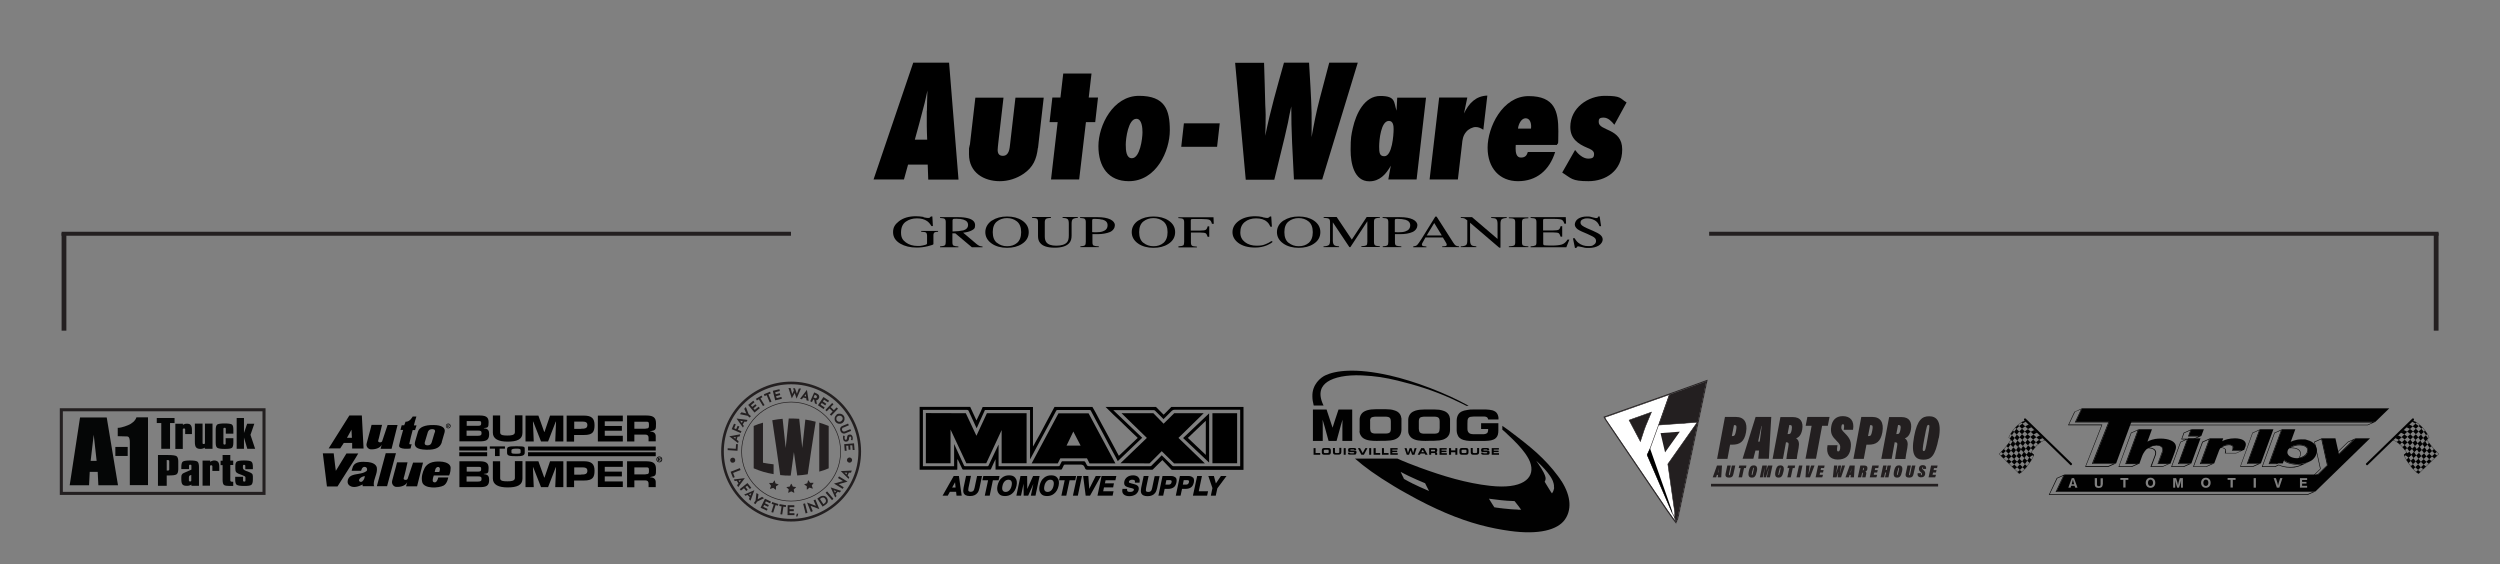 <?xml version="1.0" encoding="UTF-8"?>
<svg id="Layer_1" xmlns="http://www.w3.org/2000/svg" version="1.1" xmlns:xlink="http://www.w3.org/1999/xlink" viewBox="0 0 1883.4 425.1">
  <rect x="0" y="0" width="1883.4" height="425.1" fill="#808080" stroke="none"/>
  <!-- Generator: Adobe Illustrator 29.3.1, SVG Export Plug-In . SVG Version: 2.1.0 Build 151)  -->
  <defs>
    <style>
      .st0 {
        stroke-width: 2.3px;
      }

      .st0, .st1, .st2, .st3, .st4 {
        fill: none;
      }

      .st0, .st5, .st3, .st4 {
        stroke: #231f20;
      }

      .st1 {
        stroke: #010101;
        stroke-width: .2px;
      }

      .st1, .st5, .st3, .st4 {
        stroke-miterlimit: 10;
      }

      .st6, .st5 {
        fill: #231f20;
      }

      .st7 {
        fill: #fff;
      }

      .st5, .st3 {
        stroke-width: .4px;
      }

      .st8 {
        fill-rule: evenodd;
      }

      .st8, .st9 {
        fill: #050606;
      }

      .st10 {
        clip-path: url(#clippath-1);
      }

      .st11 {
        clip-path: url(#clippath-3);
      }

      .st4 {
        stroke-width: .5px;
      }

      .st12 {
        fill: #010101;
      }

      .st13 {
        clip-path: url(#clippath-2);
      }

      .st14 {
        clip-path: url(#clippath);
      }
    </style>
    <clipPath id="clippath">
      <path class="st2" d="M1802.6,331.8c6.1,1,12.3,11.6,12.2,12.6,5.1-4.9,10.1-9.8,15.2-14.8-.8-2.1-5.6-10.2-12.2-12.6-5.1,4.9-10.1,9.8-15.2,14.8Z"/>
    </clipPath>
    <clipPath id="clippath-1">
      <path class="st2" d="M1811.1,342.7c-.2,1,6.2,11.8,11,14.1,5.1-4.9,10.1-9.8,15.2-14.8-1.9-1.7-4-3.9-6.1-6.6-1.2-1.5-2.2-3-3-4.4-4.5,4.5-9.1,9-13.6,13.5-.4-1.1-.9-2.3-1.3-3.4-.7.5-1.4.9-2.1,1.4Z"/>
    </clipPath>
    <clipPath id="clippath-2">
      <path class="st2" d="M1540.7,331.8c-6.1,1-12.3,11.6-12.2,12.6-5.1-4.9-10.1-9.8-15.2-14.8.8-2.1,5.6-10.2,12.2-12.6,5.1,4.9,10.1,9.8,15.2,14.8Z"/>
    </clipPath>
    <clipPath id="clippath-3">
      <path class="st2" d="M1532.2,342.7c.2,1-6.2,11.8-11,14.1-5.1-4.9-10.1-9.8-15.2-14.8,1.9-1.7,4-3.9,6.1-6.6,1.2-1.5,2.2-3,3-4.4,4.5,4.5,9.1,9,13.6,13.5.4-1.1.9-2.3,1.3-3.4.7.5,1.4.9,2.1,1.4Z"/>
    </clipPath>
  </defs>
  <g id="Auto-Wares">
    <g>
      <path d="M713,129.8"/>
      <path d="M699.3,135.2l-.4-11.2h-14.8l-3.1,11.2h-22.9l29.9-88h27l7.1,88.1h-22.8ZM698.3,83.4c0-5,.3-10.2.4-15.2-1,4.1-1.7,8.3-2.9,12.4-2.2,8.2-4.2,16.4-6.6,24.6h9.3c-.1-3.4-.3-6.9-.3-10.3v-11.5h0Z"/>
      <path d="M781.9,111.4c-1,8.6-3.6,14.5-10.6,19.4-5.4,3.7-11.7,5.7-18.1,5.7-11.8,0-23.2-6.3-23.2-20.3s.3-3.2.4-4.7l4.4-37.9h21.2l-4,34.7c-.1,1.6-.4,3-.4,4.6,0,2.8,1.1,4.5,3.9,4.5,4.7,0,5.1-5.4,5.5-9.1l4-34.7h21.3l-4.3,37.9Z"/>
      <path d="M825.1,92h-7l-5.1,43.2h-21.2l5-43.2h-6.1l2.1-18.5h6.1l2.1-18.1h21.3l-2.1,18.1h7l-2.1,18.5Z"/>
      <path d="M850.4,136.5c-15.4,0-22.9-10.8-22.9-26.4s11-37.9,30.6-37.9,23.2,10.6,23.2,26-10.1,38.3-30.9,38.3ZM856.1,89.5c-6.1,0-8,14.8-8,19.5s.5,10.2,4.6,10.2c6.1,0,8-14.8,8-19.5,0-3.2-.4-10.2-4.6-10.2Z"/>
      <path d="M889.9,110.6l2-17.7h27l-2,17.7h-27Z"/>
      <path d="M996.1,135.2h-21.3c-.9-18.3-2.1-36.7-2-55-1,4-1.7,8.1-2.5,12.2-.8,3.7-1.6,7.3-2.5,11l-7.8,32h-21.5l-8-88.1h21.8c.4,10.6.6,21.3.9,31.8.1,2.5.3,5,.3,7.5,0,5.3-.1,10.4-.3,15.7,3.7-18.6,9-36.8,14.1-55.1h18.9c.7,12.7,1.6,25.2,1.9,37.9.1,6.1,0,12.2,0,18.2,1.7-9.6,3.6-19.3,6.1-28.8l7.2-27.3h21.5l-26.8,88Z"/>
      <path d="M1067.2,135.2h-21.3c.6-3.4,1.2-7,1.9-10.4-3.7,6.6-8.5,11.8-16.2,11.8-11.5,0-14.1-13.7-14.1-23.4s.5-11.4,1.7-16.9c2.4-10.6,8.7-24,20.6-24s10.1,4.7,12.3,11.1c.1-3.3.4-6.5.5-9.8h21.7l-7.1,61.7ZM1046.3,91.1c-6,0-7.3,14.7-7.3,19.3s.3,7.3,3.9,7.3c5.9,0,7-16,7-20.5,0-2.5-.4-6.1-3.5-6.1Z"/>
      <path d="M1117.4,97.7c-1.9-1.2-3.5-2-5.7-2s-5.4,1.5-7.1,3.6c-2.4,2.8-2.9,5.9-3.2,9.5l-3.1,26.4h-21.3l7.2-61.7h21.2l-2.5,12c3.7-7.8,9-13.2,17.6-13.5l-3,25.6Z"/>
      <path d="M1171.6,114.5c-4.4,14-14.2,22-28,22s-22.9-9.8-22.9-25.2,11.2-38.9,30.9-38.9,22.4,11.5,22.4,26.4-.5,7-1,10.4h-31.1c-.1.8-.1,1.7-.1,2.5,0,2.9.4,7,4,7s4.5-2,5.2-4.2h20.7ZM1153.4,96.9c0-.5.1-1.1.1-1.6,0-2.9-1-6.2-4.2-6.2s-5.4,4.5-5.7,7.8h9.8Z"/>
      <path d="M1216.2,94c-2-2.5-4.7-5.4-8.1-5.4s-3.7,1.2-3.7,3.3c0,7,17.7,4.4,17.7,20.7s-12.6,23.9-25.4,23.9-12.9-2.2-19.8-6.5l9.7-17c2.2,3,6,6.5,9.8,6.5s4.5-1.1,4.5-3.6-3-3.7-5-4.5c-7-2.9-12.9-6.9-12.9-15.7,0-14.5,13.4-23.5,26-23.5s11.2,1.8,16.4,5l-9.2,16.8Z"/>
    </g>
    <g>
      <path d="M695.8,163.7c1.9.4,2.9.5,3.2.5.7,0,1.2,0,1.5-.3.3-.2.6-.5.8-.8h1.1l.4,7.2h-1.1c-1-1.7-2.1-2.9-3.2-3.7-2-1.4-4.5-2.1-7.7-2.1s-6,.8-8.4,2.5-3.6,4.4-3.6,8.2,1.2,5.6,3.6,7.4c2.4,1.8,5.4,2.7,9,2.7s1.3,0,2.1-.1,1.6-.2,2.3-.4c1.2-.3,1.9-.5,2.2-.7.3-.2.4-.5.4-.9v-5.5c0-1.3-.3-2.1-.8-2.5s-1.7-.5-3.6-.6v-.6h12.7v.6c-1.2,0-2,.2-2.5.4-.7.4-1,1.1-1,2.2v6.7c0,.4-1.4.9-4.3,1.6-2.9.7-5.6,1-8.3,1-4.9,0-9-1-12.3-2.9-3.7-2.2-5.5-5-5.5-8.7s1.5-5.9,4.4-8.2c3.2-2.5,7.5-3.8,12.8-3.8,1.9,0,3.8.2,5.7.5Z"/>
      <path d="M708.2,185.6c1.9-.1,3.1-.4,3.6-.8.5-.4.7-1.3.7-2.7v-14.8c0-1.2-.3-2-.8-2.4s-1.7-.6-3.5-.7v-.6h13.8c2.9,0,5.3.3,7.2.8,3.6.9,5.4,2.7,5.4,5.2s-.8,3-2.4,3.9-3.8,1.5-6.6,1.8l10.3,8.7c.6.5,1.3.9,1.9,1.2s1.4.4,2.4.5v.6h-8l-12.5-10.5h-2.2v6.8c0,1.3.3,2.1.8,2.4.6.3,1.8.6,3.7.7v.6h-13.8v-.6ZM725.3,173.7c2.6-.7,4-2.1,4-4.2s-1.2-3.3-3.6-4.1c-1.3-.4-2.9-.6-5-.6s-2.3,0-2.6.2-.5.5-.5,1v8.4c3.6-.1,6.1-.4,7.7-.8Z"/>
      <path d="M747.4,166.1c3.1-2,6.8-3,11.3-3s8.3,1,11.3,3c3.3,2.2,5,5.1,5,8.8s-1.7,6.7-5.2,8.9c-3.1,2-6.8,2.9-11.2,2.9s-8.6-1.1-11.6-3.3c-3.1-2.2-4.7-5.1-4.7-8.5s1.7-6.6,5-8.8ZM751.1,182.9c2.1,1.7,4.6,2.6,7.6,2.6s5.5-.8,7.5-2.5,3.1-4.4,3.1-8.1-1.1-6.4-3.2-8.1-4.6-2.5-7.5-2.5-5.5.9-7.6,2.6c-2.1,1.7-3.1,4.4-3.1,8,0,3.6,1,6.3,3.1,8Z"/>
      <path d="M791.7,163.6v.6c-1.9,0-3.2.3-3.7.7s-.9,1.2-.9,2.4v10.9c0,1.8.4,3.2,1.1,4.2,1.3,1.8,3.8,2.7,7.6,2.7s6.8-.9,8.2-2.8c.8-1,1.2-2.7,1.2-4.9v-8.9c0-1.9-.3-3-1-3.5-.6-.5-1.9-.8-3.7-.9v-.6h11.5v.6c-1.9.1-3.2.5-3.8,1s-.9,1.6-.9,3.4v8.9c0,2.4-.5,4.2-1.6,5.5-1.9,2.4-5.6,3.7-11.1,3.7s-9.1-1.2-11-3.6c-1.1-1.3-1.6-3-1.6-5.1v-10.7c0-1.3-.3-2-.8-2.4s-1.8-.6-3.7-.7v-.6h14.1Z"/>
      <path d="M813.7,185.6c1.9-.1,3.1-.4,3.6-.8.5-.4.7-1.3.7-2.7v-14.8c0-1.2-.3-2-.8-2.4s-1.7-.6-3.5-.7v-.6h13.1c4.2,0,7.4.6,9.7,1.7,2.2,1.1,3.4,2.6,3.4,4.4s-1.2,4-3.7,5.1c-2.5,1-5.6,1.6-9.3,1.6s-1.2,0-2,0c-.8,0-1.5,0-1.9,0v6.2c0,1.3.3,2.1.9,2.4.6.3,1.9.5,3.9.6v.6h-13.9v-.6h0ZM830.5,165.5c-1.4-.4-3.2-.6-5.4-.6s-1.7,0-1.9.2-.4.4-.4.9v8.9c.9,0,1.5,0,1.8.1.3,0,.5,0,.8,0,2.3,0,4.1-.2,5.4-.7,2.4-.8,3.6-2.3,3.6-4.6s-1.3-3.5-3.9-4.3Z"/>
      <path d="M857.7,166.1c3.1-2,6.8-3,11.3-3s8.3,1,11.3,3c3.3,2.2,5,5.1,5,8.8s-1.7,6.7-5.2,8.9c-3.1,2-6.8,2.9-11.2,2.9s-8.6-1.1-11.6-3.3c-3.1-2.2-4.7-5.1-4.7-8.5,0-3.6,1.7-6.6,5-8.8ZM861.4,182.9c2.1,1.7,4.6,2.6,7.6,2.6s5.5-.8,7.5-2.5,3.1-4.4,3.1-8.1-1.1-6.4-3.2-8.1-4.6-2.5-7.5-2.5-5.5.9-7.6,2.6c-2.1,1.7-3.1,4.4-3.1,8s1,6.3,3.1,8Z"/>
      <path d="M887.7,185.6c2-.1,3.2-.4,3.7-.7.5-.4.7-1.3.7-2.7v-14.8c0-1.2-.3-2-.8-2.4s-1.7-.6-3.6-.7v-.6h26.5l.2,4.9h-1.4c-.3-1.6-1-2.6-1.9-3-.9-.4-2.8-.6-5.6-.6h-6.8c-.7,0-1.1,0-1.3.2-.2.2-.3.5-.3.9v7.6h7.2c2.1,0,3.5-.2,4.1-.6.6-.4,1.1-1.3,1.4-2.6h1.2v7.9h-1.2c-.4-1.3-.9-2.2-1.4-2.6-.6-.4-1.9-.6-4-.6h-7.2v7.5c0,1.3.3,2,.8,2.4s1.8.6,3.7.7v.6h-13.9v-.6h0Z"/>
      <path d="M951.3,163.7c1.9.4,3,.5,3.2.5.5,0,.9,0,1.3-.3.4-.2.7-.5.9-.8h1l.5,7.7h-1.1c-.7-1.5-1.5-2.8-2.6-3.7-2-1.8-4.8-2.6-8.2-2.6s-6.3.9-8.6,2.8-3.3,4.5-3.3,7.8,1.2,5.5,3.5,7.3c2.3,1.8,5.3,2.7,8.8,2.7s5-.4,7.1-1.3c1.3-.5,2.6-1.2,4.1-2.2l.9.6c-1.1,1-2.5,1.8-4.1,2.5-2.8,1.2-5.8,1.8-9.1,1.8-5.4,0-9.6-1.2-12.7-3.5-2.9-2.2-4.4-4.9-4.4-8.1s1.5-6.1,4.6-8.4c3.2-2.4,7.4-3.6,12.6-3.6,1.8,0,3.6.2,5.5.6Z"/>
      <path d="M967.1,166.1c3.1-2,6.8-3,11.3-3s8.3,1,11.3,3c3.3,2.2,5,5.1,5,8.8s-1.7,6.7-5.2,8.9c-3.1,2-6.8,2.9-11.2,2.9s-8.6-1.1-11.6-3.3c-3.1-2.2-4.7-5.1-4.7-8.5,0-3.6,1.7-6.6,5-8.8ZM970.8,182.9c2.1,1.7,4.6,2.6,7.6,2.6s5.5-.8,7.5-2.5,3.1-4.4,3.1-8.1-1.1-6.4-3.2-8.1-4.6-2.5-7.5-2.5-5.5.9-7.6,2.6-3.1,4.4-3.1,8c0,3.6,1,6.3,3.1,8Z"/>
      <path d="M997.1,185.6c2.1-.1,3.4-.5,4-1s.9-1.6.9-3.5v-13.9c0-1.2-.3-2-.9-2.4s-1.9-.6-3.9-.7v-.6h9.8l11.4,17,11.2-17h9.9v.6c-1.8,0-3,.3-3.6.7s-.8,1.2-.8,2.4v15.2c0,1.2.3,2,.8,2.4.5.4,1.7.6,3.6.7v.6h-13.9v-.6c2-.1,3.3-.4,3.8-.7.5-.4.7-1.3.7-2.7v-15.4l-12.8,19.5h-.7l-12.5-18.7v13.6c0,1.9.4,3.1,1.2,3.7.5.4,1.7.6,3.5.8v.6h-11.7v-.6h0Z"/>
      <path d="M1041.6,185.6c1.9-.1,3.1-.4,3.6-.8.5-.4.7-1.3.7-2.7v-14.8c0-1.2-.3-2-.8-2.4s-1.7-.6-3.5-.7v-.6h13.1c4.2,0,7.4.6,9.7,1.7,2.2,1.1,3.4,2.6,3.4,4.4s-1.2,4-3.7,5.1-5.6,1.6-9.3,1.6-1.2,0-2,0c-.8,0-1.5,0-1.9,0v6.2c0,1.3.3,2.1.9,2.4.6.3,1.9.5,3.9.6v.6h-14v-.6ZM1058.5,165.5c-1.4-.4-3.2-.6-5.4-.6s-1.7,0-1.9.2c-.2.1-.4.4-.4.9v8.9c.9,0,1.5,0,1.8.1.3,0,.5,0,.8,0,2.3,0,4.1-.2,5.4-.7,2.4-.8,3.6-2.3,3.6-4.6,0-2.1-1.3-3.5-4-4.3Z"/>
      <path d="M1064.7,186.2v-.6c1.3-.1,2.2-.4,2.9-1,.6-.6,1.7-2.1,3.3-4.6l10.4-16.8h1l12.4,19.4c.8,1.3,1.5,2.1,2,2.4.5.3,1.3.5,2.5.6v.6h-12.7v-.6c1.5,0,2.4-.2,2.8-.3s.6-.4.6-.9,0-.5-.2-.9c-.2-.4-.4-.9-.7-1.3l-2-3.3h-13.1c-1.3,2.2-2.1,3.6-2.3,4.1-.3.5-.4.9-.4,1.2,0,.6.3,1,1,1.2.4.1,1.2.2,2.4.3v.6h-9.9ZM1086.2,177.4l-5.7-9.4-5.7,9.4h11.4Z"/>
      <path d="M1100.5,185.6c2.1-.1,3.4-.5,4-1s.9-1.6.9-3.5v-15.1l-.7-.5c-.7-.6-1.4-1-1.9-1.1-.5-.1-1.3-.2-2.3-.2v-.6h8.5l19.2,16.4v-11.4c0-1.9-.4-3.1-1.2-3.7-.5-.4-1.7-.6-3.6-.7v-.6h11.7v.6c-1.9.1-3.2.5-3.8,1-.6.5-.9,1.7-.9,3.4v18h-.9l-22-18.8v13.3c0,1.9.4,3.1,1.2,3.7.5.4,1.7.6,3.5.8v.6h-11.7v-.6Z"/>
      <path d="M1136.7,185.6c2-.1,3.3-.3,3.9-.6.6-.3.9-1.1.9-2.4v-15.2c0-1.3-.3-2.1-.9-2.4-.6-.4-1.9-.6-3.9-.6v-.6h14.7v.6c-2,0-3.3.3-3.9.6s-.9,1.2-.9,2.4v15.2c0,1.3.3,2.1.9,2.4.6.3,1.9.5,3.9.6v.6h-14.7v-.6Z"/>
      <path d="M1153.1,185.6c1.8-.1,3-.4,3.6-.7s.8-1.1.8-2.4v-15.2c0-1.2-.3-2-.8-2.4s-1.7-.6-3.6-.7v-.6h26.5l.2,4.9h-1.3c-.4-1.5-1.1-2.5-1.9-2.9-.8-.4-2.7-.7-5.6-.7h-6.8c-.7,0-1.2,0-1.4.2s-.3.5-.3.9v7.6h7.7c2.1,0,3.5-.2,4.1-.6.6-.4,1.1-1.3,1.4-2.6h1.2v7.9h-1.2c-.4-1.3-.9-2.2-1.4-2.6-.6-.4-1.9-.6-4-.6h-7.7v8.5c0,.7.3,1.1.9,1.2.6.1,2.5.2,5.6.2s5.9-.3,7.5-.8c1.6-.5,3.1-1.7,4.3-3.7h1.4l-2.3,5.8h-26.9v-.6h0Z"/>
      <path d="M1186.2,179.3c.8,1.5,1.8,2.8,3,3.7,2,1.6,4.4,2.4,7.4,2.4s3-.3,4.1-1c1.2-.7,1.7-1.7,1.7-2.9s-.6-2.1-1.8-2.9c-.8-.5-2.4-1.3-4.8-2.4l-4.2-1.8c-1.3-.6-2.3-1.1-3.1-1.7-1.4-1.1-2.1-2.3-2.1-3.6s.8-3.2,2.5-4.3,3.9-1.7,6.6-1.7,2.5.2,4.1.6c1.6.4,2.5.6,2.7.6.6,0,1-.1,1.3-.3.2-.2.4-.5.5-.9h1l1.1,7.3h-1.2c-.8-2.2-2.1-3.7-3.9-4.6-1.8-.9-3.6-1.3-5.3-1.3s-2.6.3-3.6.8c-1,.5-1.5,1.3-1.5,2.3s.4,1.6,1.2,2.3c.8.6,2,1.3,3.6,2l4.4,1.9c2.7,1.2,4.7,2.2,5.8,3.2,1.1,1,1.7,2.1,1.7,3.5s-1,3.3-3,4.5-4.5,1.8-7.5,1.8-3.2-.2-4.8-.6-2.6-.6-2.9-.6c-.6,0-1,.1-1.2.4-.2.3-.3.5-.4.8h-1.1l-1.5-7.3h1.2Z"/>
    </g>
  </g>
  <g>
    <g id="A-1">
      <rect class="st0" x="46.2" y="308.7" width="152.7" height="63"/>
      <g>
        <g>
          <polygon class="st8" points="121.5 338.1 121.5 318.7 118.1 318.7 118.1 314.9 131.5 314.9 131.5 318.7 128.1 318.7 128.1 338.1 121.5 338.1"/>
          <path class="st8" d="M132.1,338.1v-18.9h5.7v.9c.5-.3,1-.6,1.5-.7.5-.2,1-.2,1.5-.2,1.4,0,2.4.3,2.9,1.1.6.7.9,1.9.9,3.6v3.1h-5.1v-3.2c0-.4,0-.6-.2-.8-.2-.2-.3-.2-.6-.2s-.6,0-.8.2c-.2.2-.2.4-.2.8v14.4h-5.7Z"/>
          <path class="st8" d="M160.1,319.2v18.9h-5.8v-.9c-.5.3-1,.6-1.5.7-.6.2-1.1.3-1.7.3-1.6,0-2.7-.4-3.3-1.1-.7-.7-1-2.1-1-4.2v-13.8h5.8v14.4c0,.4,0,.7.2.8.1.2.4.2.7.2s.6,0,.7-.2c.1-.2.2-.4.2-.8v-14.4h5.8Z"/>
          <path class="st8" d="M170.1,330.1h5.7v3.3c0,2.1-.4,3.5-1.1,4-.8.6-2.6.8-5.5.8s-4.8-.3-5.6-.9c-.8-.6-1.1-1.9-1.1-4v-9.4c0-2.2.4-3.5,1.2-4.1.8-.5,2.6-.8,5.5-.8s4.7.3,5.5.8c.8.6,1.1,1.9,1.1,4v2.9h-5.7v-3.3c0-.5,0-.7-.2-.9-.1-.2-.3-.2-.7-.2s-.6,0-.7.2c-.2.1-.2.4-.2.9v10.4c0,.4,0,.7.2.9.1.2.4.2.7.2s.5,0,.6-.2c.2-.1.2-.3.2-.6v-4.2Z"/>
          <polygon class="st8" points="183.8 329.6 183.8 338.1 178.3 338.1 178.3 314.9 183.8 314.9 183.8 326.2 186.2 319.2 191.6 319.2 188.7 327.6 192.2 338.1 186.3 338.1 183.8 329.6"/>
          <path class="st8" d="M125.6,346.5v8h.3c.1,0,.2,0,.3,0,.5,0,.9,0,1-.2.2-.1.3-.4.3-.7v-5.8c0-.6,0-.9-.3-1-.2-.2-.5-.2-1.1-.2h-.6ZM119,366v-23.2h7.6c3.3,0,5.4.3,6.3.8.9.6,1.4,1.9,1.4,4v5.8c0,2.1-.5,3.5-1.4,4-.9.6-3,.8-6.3.8h-1v7.8h-6.7Z"/>
          <path class="st8" d="M144.1,357.8c-.7.2-1.2.4-1.4.6-.2.2-.4.7-.4,1.3v1.9c0,.4,0,.7.2.9.2.2.4.2.7.2s.6,0,.7-.2c.2-.2.2-.5.2-.9v-3.9h0ZM136.6,353.5v-1.7c0-2.2.4-3.6,1.2-4.1.8-.5,2.6-.8,5.5-.8s4.7.3,5.5.9c.7.6,1.1,1.9,1.1,4v14.2h-5.7v-.9c-.6.3-1.1.6-1.7.7-.6.2-1.2.2-1.9.2-1.5,0-2.5-.3-3.1-1-.6-.6-.9-2-.9-3.9v-1.8c0-.9.2-1.6.6-2,.3-.5,1-.9,2-1.3l5-2.2v-2.9c0-.3,0-.5-.2-.6-.1-.1-.3-.2-.6-.2-.4,0-.6,0-.8.2-.2.2-.2.5-.2.9v2.2h-5.8Z"/>
          <path class="st8" d="M152.6,366v-19h5.7v.9c.5-.3,1-.6,1.5-.7.5-.2,1-.3,1.5-.3,1.4,0,2.4.4,3,1.1.6.7.9,1.9.9,3.6v3.2h-5.2v-3.2c0-.4,0-.6-.2-.8-.2-.2-.3-.3-.6-.3s-.6,0-.8.2c-.2.2-.2.4-.2.8v14.4h-5.7Z"/>
          <path class="st8" d="M173.5,342.7v4.3h2.2v3.3h-2.2v11.2c0,.5,0,.9.3,1.1.2.2.5.3.9.3h1v3.2h-2.8c-2,0-3.3-.2-4.1-.7-.7-.5-1.1-1.8-1.1-3.8v-11.2h-1.5v-3.3h1.5v-4.3h5.7Z"/>
          <path class="st8" d="M177.4,359.2h5.7v2.5c0,.4,0,.7.2.9.1.2.4.2.7.2s.5,0,.7-.2c.2-.1.2-.3.2-.6v-2.5c0-.5-.9-1-2.5-1.6-1.1-.4-2-.7-2.7-1-.9-.4-1.6-.9-1.9-1.3s-.5-1.3-.5-2.6v-2.1c0-1.6.4-2.7,1.2-3.2.8-.5,2.6-.8,5.4-.8s4.8.3,5.5.9c.8.6,1.1,1.9,1.1,4v1.7h-5.7v-2.2c0-.5,0-.8-.2-.9-.2-.1-.4-.2-.8-.2s-.5,0-.6.2c-.1.2-.2.5-.2.9v1.2c0,.9.8,1.7,2.4,2.3.5.2.9.3,1.2.4,1.6.6,2.7,1.1,3.2,1.6.5.5.7,1.2.7,2v2.4c0,2.2-.4,3.5-1.2,4.1-.8.6-2.6.8-5.4.8s-4.8-.3-5.6-.9c-.8-.6-1.1-1.9-1.1-4v-2Z"/>
        </g>
        <g>
          <path class="st8" d="M68.3,347.2h4.5l-2.2-19.7-2.3,19.7h0ZM52.5,365.6l7.8-51.1h20.1l8.5,51.1h-14.8l-.5-10.1h-6l-.5,10.1h-14.6Z"/>
          <rect class="st9" x="86.9" y="336.7" width="9.3" height="6.8"/>
          <path class="st8" d="M97.8,365.6v-32.7c0-1.4-.2-4-1.9-4.1l-7.2-.2v-6.3h.5c2.2,0,7.4-1.8,9.1-2.9,1.7-1.2,3.3-1.9,4.5-5h8.7s0,51.1,0,51.1h-13.7Z"/>
        </g>
      </g>
    </g>
    <g id="LWI">
      <g>
        <path class="st6" d="M574.8,318.4c0,10.1,0,20.1,0,30.2,3.1.6,4.7.8,8,1.2v7.4c-6.1-1.1-9.2-2-15-4.4v-31.9c2.8-1.2,4.2-1.7,7.1-2.5Z"/>
        <path class="st6" d="M608.5,357.3c-3.1.5-4.7.7-7.9.9-1-7-1.5-10.5-2.5-17.6-1,7.1-1.5,10.6-2.4,17.7-3.2,0-4.7,0-7.9-.4-2-13.8-3.9-27.6-6-41.3,3.1-.6,4.7-.8,7.8-1.1.8,7.3,1.5,14.6,2.3,22,.8-7.4,1.5-14.8,2.3-22.2,3.2,0,4.7,0,7.9.2.8,7.3,1.5,14.6,2.3,22,.8-7.1,1.5-14.3,2.3-21.4,3.1.5,4.7.8,7.8,1.6-2.1,13.2-4.1,26.4-6,39.7Z"/>
        <path class="st6" d="M617.2,355.3v-36.9c2.9.9,4.3,1.4,7.1,2.5v31.9c-2.8,1.2-4.2,1.7-7.1,2.5Z"/>
      </g>
      <circle class="st4" cx="596" cy="340.2" r="37.3"/>
      <g>
        <path class="st6" d="M548.2,339.1v-1.4c0,0,6.1.4,6.1.4l.2-3.5h1.4c0,0-.3,5-.3,5l-7.4-.5Z"/>
        <path class="st6" d="M556,333.8l-6.6-5.1h0c0,0,8.2-1.5,8.2-1.5l-.4,1.6-5.7.8-.4-1.2,5.3,3.9-.3,1.4ZM553.9,330.9l.5-2.1,1.3-.2-.8,3.1-1.1-.7Z"/>
        <path class="st6" d="M551.2,323.4l1.8-4.2,1.3.5-1.2,2.9,1.5.7,1.1-2.5,1.3.5-1.1,2.5,2.7,1.1-.6,1.3-6.8-2.9Z"/>
        <path class="st6" d="M559.7,322.1l-4.8-6.8h0c0,0,8.3,1.1,8.3,1.1l-.9,1.4-5.7-1v-1.3c0,0,3.8,5.4,3.8,5.4l-.7,1.2ZM558.7,318.8l1.2-1.9,1.3.2-1.7,2.7-.8-1Z"/>
        <path class="st6" d="M563,313.2l-5.6-1.2,1.2-1.4,4.1,1-.3.3-1.7-3.9,1.2-1.4,2.1,5.4,1.7,1.5-.9,1.1-1.7-1.5Z"/>
        <path class="st6" d="M563.6,305.1l3.9-3.2.9,1.1-2.7,2.3,1,1.2,2.4-2,.9,1.1-2.4,2,1,1.2,2.9-2.4.9,1.1-4,3.3-4.7-5.7Z"/>
        <path class="st6" d="M569.4,300.5l4.3-2.5.7,1.2-1.5.9,3.1,5.1-1.2.7-3.1-5.1-1.5.9-.7-1.2Z"/>
        <path class="st6" d="M575.5,297l4.6-1.9.5,1.3-1.7.7,2.3,5.5-1.3.6-2.3-5.5-1.6.7-.5-1.3Z"/>
        <path class="st6" d="M582.3,294.4l4.9-1.2.3,1.4-3.5.9.4,1.5,3.1-.8.3,1.4-3.1.8.4,1.5,3.6-.9.3,1.4-5,1.2-1.8-7.2Z"/>
        <path class="st6" d="M593.9,292.3h1.7c0,0,1.3,4.8,1.3,4.8h-.2c0-.1,1.6-3.4,1.6-3.4l.6,2-2.4,4.4-2.5-7.8ZM597.5,292.5h1.4c0,0,1.6,4.6,1.6,4.6h-.3c0,0,1.6-4.4,1.6-4.4h1.6c0,0-3.3,7.6-3.3,7.6l-2.6-7.8Z"/>
        <path class="st6" d="M602.8,300.3l5.1-6.6h0s1.3,8.3,1.3,8.3l-1.6-.4-.7-5.7,1.2-.4-4,5.3-1.4-.4ZM605.7,298.3l2.1.6.2,1.3-3.1-.8.7-1.1Z"/>
        <path class="st6" d="M615.3,296.5c.4.2.8.4,1.1.7.3.3.5.5.6.8.1.3.2.6.2.9,0,.3,0,.7-.2,1-.1.3-.3.5-.5.8-.2.2-.5.4-.7.6-.3.1-.6.2-1,.2-.4,0-.8-.1-1.2-.3l-.9-.4-1,2.1-1.3-.6,3-6.7,2,.9ZM614,299.9c.2,0,.4.1.5.1.2,0,.3,0,.4-.1.1,0,.2-.2.3-.3,0,0,.1-.2.2-.3,0,0,0-.2,0-.3,0-.1,0-.3,0-.4,0-.1,0-.3-.2-.4-.1-.1-.3-.3-.5-.4l-.9-.4-.9,2,.9.4ZM614.9,301.3l.5,3.3-1.5-.7-.6-3.3,1.6.7Z"/>
        <path class="st6" d="M620.4,299.1l4.2,2.8-.8,1.2-3-2-.9,1.3,2.6,1.8-.8,1.2-2.6-1.8-.9,1.3,3.1,2.1-.8,1.2-4.3-2.9,4.1-6.1Z"/>
        <path class="st6" d="M631.3,307.9l-5.1,5.3-1-1,2.1-2.2-2.4-2.3-2.1,2.2-1-1,5.1-5.3,1,1-2.1,2.1,2.4,2.3,2.1-2.1,1,1Z"/>
        <path class="st6" d="M630.2,312.3c.4-.3.9-.5,1.4-.6.5,0,1-.1,1.5,0,.5,0,.9.3,1.4.5.4.3.8.6,1.1,1,.3.4.5.9.6,1.4,0,.5,0,1,0,1.5,0,.5-.3.9-.5,1.4-.3.4-.6.8-1,1.1-.4.3-.9.5-1.4.6-.5,0-1,0-1.5,0-.5,0-.9-.3-1.3-.5s-.8-.6-1.1-1c-.3-.4-.5-.9-.6-1.4,0-.5,0-1,0-1.4s.3-.9.5-1.3.6-.8,1-1.1ZM631.1,313.5c-.3.2-.5.4-.7.7-.2.3-.3.5-.3.8,0,.3,0,.6,0,.9,0,.3.2.6.4.9.2.3.4.5.6.6s.5.3.8.3c.3,0,.6,0,.9,0,.3,0,.6-.2.9-.4.3-.2.5-.4.7-.7.2-.3.3-.5.4-.8s0-.6,0-.9-.2-.6-.4-.8c-.2-.3-.4-.5-.7-.6-.3-.2-.5-.3-.8-.3s-.6,0-.9,0c-.3,0-.6.2-.9.4Z"/>
        <path class="st6" d="M635.1,322.1c-.2,0-.4.2-.5.5-.1.2-.2.5-.3.7,0,.3,0,.5.1.8.1.3.3.5.5.7.2.2.4.3.7.3s.5,0,.7,0l4.3-1.8.6,1.3-4.3,1.8c-.5.2-1,.3-1.5.2-.5,0-.9-.3-1.3-.6-.4-.3-.7-.7-.9-1.3-.2-.5-.3-1-.3-1.5,0-.5.2-1,.5-1.4.3-.4.7-.7,1.2-.9l4.3-1.8.6,1.3-4.3,1.8Z"/>
        <path class="st6" d="M641.1,331.4c0-.3.1-.6.2-.9,0-.3,0-.6,0-.8,0-.3-.2-.5-.4-.7s-.4-.2-.6-.1c-.2,0-.3.1-.4.3-.1.2-.2.4-.2.6,0,.2,0,.5-.1.7,0,.2,0,.5-.1.7,0,.2-.1.4-.3.6-.1.2-.3.4-.5.5-.2.2-.5.3-.8.4-.4,0-.7,0-1.1,0-.4-.1-.7-.3-1-.6-.3-.3-.5-.7-.6-1.3,0-.3-.1-.6-.1-.9,0-.3,0-.6,0-.9,0-.3.1-.6.2-.9l1.2.4c0,.2-.1.4-.2.6,0,.2,0,.4,0,.7,0,.2,0,.4,0,.6,0,.2.1.3.2.5,0,.2.2.3.4.4.1,0,.3.1.5,0,.1,0,.3-.1.4-.2,0-.1.2-.3.2-.5,0-.2.1-.4.1-.6,0-.2,0-.5.1-.8,0-.3.1-.5.2-.8.1-.2.3-.5.5-.6.2-.2.5-.3.8-.4.4,0,.8,0,1.1,0s.7.3.9.6c.3.3.5.7.6,1.1.1.6.2,1.1.1,1.5,0,.4-.1.8-.3,1.1l-1.2-.3Z"/>
        <path class="st6" d="M643.4,334l.4,5h-1.4c0,.1-.3-3.5-.3-3.5h-1.6c0,.1.2,3.3.2,3.3h-1.4c0,.1-.2-3-.2-3h-1.6c0,.1.3,3.8.3,3.8h-1.4c0,.1-.4-5-.4-5l7.3-.6Z"/>
      </g>
      <g>
        <path class="st6" d="M552.7,344.9c.3.1.6.3.8.6s.3.5.4.9c0,.3,0,.7-.1,1-.1.3-.3.6-.6.8s-.6.3-.9.4c-.3,0-.7,0-1-.1-.3-.1-.6-.3-.8-.6-.2-.3-.3-.6-.4-.9,0-.3,0-.7.1-1,.1-.3.3-.6.6-.8s.6-.3.9-.4c.3,0,.7,0,1,.1Z"/>
        <path class="st6" d="M557.4,352.7l.5,1.4-5.6,2.2,1.2,3.2-1.3.5-1.8-4.6,6.9-2.7Z"/>
        <path class="st6" d="M552.8,361.2l8.3-1h0c0,0-5,6.8-5,6.8l-.8-1.5,3.6-4.5,1.2.5-6.6.9-.7-1.2ZM556.3,361.8l1.1,1.9-.8,1.1-1.6-2.7,1.3-.2Z"/>
        <path class="st6" d="M563.1,363.9l2.9,3.6-1.1.9-2-2.5-1.3,1,1.7,2.1-1.1.9-1.7-2.1-2.3,1.8-.9-1.1,5.8-4.6Z"/>
        <path class="st6" d="M560.6,372.6l7.7-3.3h0c0,0-2.9,7.9-2.9,7.9l-1.2-1.2,2.2-5.4,1.3.2-6.1,2.7-1-1ZM564.1,372.2l1.6,1.5-.5,1.2-2.3-2.2,1.2-.6Z"/>
        <path class="st6" d="M569.2,377.1l.7-5.7,1.5,1-.6,4.2-.4-.2,3.7-2.1,1.5,1-5.2,2.6-1.3,1.9-1.2-.8,1.3-1.9Z"/>
        <path class="st6" d="M576.3,375.7l4.5,2.2-.6,1.3-3.2-1.5-.7,1.4,2.9,1.4-.6,1.3-2.9-1.4-.7,1.4,3.3,1.6-.6,1.3-4.7-2.2,3.2-6.6Z"/>
        <path class="st6" d="M581.7,378.2l4.7,1.5-.4,1.3-1.7-.5-1.8,5.7-1.4-.4,1.8-5.7-1.6-.5.4-1.3Z"/>
        <path class="st6" d="M587.3,379.8l4.9.8-.2,1.4-1.8-.3-.9,5.9-1.4-.2.9-5.9-1.7-.3.2-1.4Z"/>
        <path class="st6" d="M593.4,380.6h5c0,0,0,1.5,0,1.5h-3.6c0,0,0,1.5,0,1.5h3.2c0,0,0,1.5,0,1.5h-3.2c0,0,0,1.5,0,1.5h3.7c0,0,0,1.5,0,1.5h-5.2c0,0,.1-7.5.1-7.5Z"/>
        <path class="st6" d="M601.4,386.9c-.1.4-.2.7-.3,1.1-.1.4-.2.7-.3,1.1h-1.1c0-.3.2-.6.3-1,0-.4.2-.7.3-1.1h1.2Z"/>
        <path class="st6" d="M605.1,379.6l1.4-.4,1.8,7.2-1.4.4-1.8-7.1Z"/>
        <path class="st6" d="M617.2,383.5l-7.1-2.6h.5c0,0,1.7,4.2,1.7,4.2l-1.4.6-2.9-7.1h0s7,2.6,7,2.6h-.3s-1.8-4.3-1.8-4.3l1.4-.6,2.9,7.1h0Z"/>
        <path class="st6" d="M619.8,381.8l-4.1-6.2,1.8-1.2c.6-.4,1.2-.7,1.8-.8.6-.1,1.1,0,1.5,0,.5.1.9.3,1.3.6s.7.6.9,1c.3.5.5.9.6,1.4,0,.5,0,.9,0,1.4s-.3.9-.6,1.2c-.3.4-.6.7-1.1,1l-2.1,1.4ZM620.3,379.8l.7-.5c.3-.2.6-.4.8-.7s.3-.5.4-.8c0-.3,0-.6,0-.9,0-.3-.2-.6-.4-.9-.3-.4-.5-.7-.8-.9-.3-.2-.6-.3-.9-.3-.3,0-.5,0-.8.1-.2,0-.4.2-.6.3l-1,.7,2.5,3.8Z"/>
        <path class="st6" d="M622,371.2l1.1-1,4.8,5.6-1.1,1-4.8-5.6Z"/>
        <path class="st6" d="M629.2,374.8l-3.4-7.6h0c0,0,7.9,2.6,7.9,2.6l-1.1,1.2-5.4-2,.2-1.3,2.8,6-1,1.1ZM628.7,371.3l1.5-1.6,1.2.4-2.1,2.4-.6-1.2Z"/>
        <path class="st6" d="M638.6,362.8l-7.2,2.1.4-.2,3.8,2.4-.8,1.2-6.5-4h0c0,0,7.2-2,7.2-2l-.3.2-3.9-2.4.8-1.2,6.5,4h0Z"/>
        <path class="st6" d="M639.3,360.8l-5.9-5.9h0c0,0,8.3-.4,8.3-.4l-.6,1.6h-5.8s-.3-1.2-.3-1.2l4.8,4.6-.5,1.3ZM637.6,357.7l.8-2.1h1.3s-1.2,2.9-1.2,2.9l-1-.9Z"/>
        <path class="st6" d="M638.8,348.1c-.3-.2-.5-.5-.6-.8-.1-.3-.2-.6-.1-1,0-.3.2-.6.4-.9s.5-.4.8-.6c.3-.1.6-.2,1-.1.3,0,.6.2.9.4s.4.5.6.8c.1.3.2.6.1,1,0,.3-.2.6-.4.9-.2.3-.5.4-.8.6s-.6.2-1,.1c-.3,0-.6-.2-.9-.4Z"/>
      </g>
      <path class="st6" d="M596,289.5c28,0,50.7,22.7,50.7,50.7s-22.7,50.7-50.7,50.7-50.7-22.7-50.7-50.7,22.7-50.7,50.7-50.7M596,287.5c-29.1,0-52.7,23.7-52.7,52.7s23.7,52.7,52.7,52.7,52.7-23.7,52.7-52.7-23.7-52.7-52.7-52.7h0Z"/>
      <g>
        <path class="st6" d="M583.6,362l.6,2.1c0,0,0,.1.1.1l2.1.7c.2,0,.2.2,0,.3l-1.8,1.2c0,0,0,0,0,.2v2.2c0,.1-.2.2-.3.1l-1.7-1.3s-.1,0-.2,0l-2.1.7c-.2,0-.3-.1-.2-.2l.7-2c0,0,0-.1,0-.2l-1.3-1.8c0-.1,0-.3.2-.3h2.2c0,0,.1,0,.2,0l1.3-1.8c0-.1.3,0,.4,0Z"/>
        <path class="st6" d="M596.3,364.6l1,2s0,0,.1,0l2.2.3c.2,0,.2.2,0,.3l-1.6,1.5s0,0,0,.2l.4,2.1c0,.1-.1.3-.3.2l-1.9-1s-.1,0-.2,0l-1.9,1c-.1,0-.3,0-.3-.2l.4-2.1c0,0,0-.1,0-.2l-1.6-1.5c-.1-.1,0-.3,0-.3l2.2-.3c0,0,.1,0,.1,0l1-2c0-.2.3-.2.4,0Z"/>
        <path class="st6" d="M609,361.9l1.3,1.8s0,0,.2,0h2.2c.2,0,.2.1.2.2l-1.3,1.8c0,0,0,.1,0,.2l.7,2c0,.1,0,.3-.2.2l-2.1-.7c0,0-.1,0-.2,0l-1.7,1.4c-.1,0-.3,0-.3-.1v-2.2c0,0,0-.1,0-.2l-1.8-1.2c-.1,0-.1-.3,0-.3l2.1-.7c0,0,.1,0,.1-.1l.6-2.1c0-.2.3-.2.3,0Z"/>
      </g>
    </g>
    <g id="AV_x2F_BTB">
      <g>
        <path d="M254.4,366.5h-8.1l-3.1-25h8.2c.4,4.2,1.6,13.2,1.6,13.2l8-13.1h8.9l-2.2,3.7-13.4,21.1Z"/>
        <polygon points="290.6 341.4 298.3 341.4 291.6 366.3 283.9 366.3 290.6 341.4"/>
        <path d="M338.3,358.3c0-.1,1.2-2.1,1.2-5.9-.1-2.9-3.4-4.1-5.9-4.5-5.3-.6-11-.2-13.7,4.7-1.6,3.1-2.7,7-1.8,10.7,1.5,5.1,12.3,4.5,16.1,2.5,2.8-1.5,3.5-6.1,3.5-6.1h-7.5s-.6,2.5-1.7,3.4c-.8.6-2.2.4-2.5-.8-.2-1.5.8-4.1.8-4.1h11.4ZM329.7,351.8c.9-.2,1.6.4,1.7,1.3.1.9-.4,2.5-.5,2.5h-3.4c.3-1.5.5-3.3,2.2-3.8Z"/>
        <path d="M283.9,352.3c-.6-2.9-4-3.9-6.5-4.2-4.7-.4-9.8-.5-11.5,3.3-.4,1-1,3.3-1,3.3h7.1c.4-1.1.7-2.4,2-2.9.8-.2,1.8,0,2.3.8.3.7.4,1.6-.1,2.2-3.2,2.6-8.2,1.8-11.8,3.7-1.5.9-2.3,2.3-2.5,3.9-.1,1.6.3,2.5,1.4,3.4,3,2.2,7.1.6,9.9-.8v1.3h8.8c0-.2-.4-.4-.4-.8-.4-4.7,3-8.5,2.3-13.3ZM272.9,362.7c-.5.4-1.3.4-1.9.1-.8-.6-.6-1.4,0-2.2,1-1.2,2.3-1.6,3.8-2,0,1.7-.8,3.1-1.9,4.1Z"/>
        <path d="M304.1,360.4c-.3,1.3,2.5,1.6,3,.3.3-.8,4.1-12.2,4.1-12.2h7.5c-1.4,5.6-3,12.1-4.5,17.9h-8.3c.3-1.2.6-2.4.9-3.2-1.1,2.7-5,3.8-8.3,3.6-1.5,0-3.7-1.8-3.1-4.5,1.1-4.7,2.5-8.8,3.7-14h7.9c-2.4,11.1-2.7,11-2.9,11.9Z"/>
        <path d="M302.6,320.4h1.9c.4-.8,1-2.7,1-2.7,3.3.3,5.4-3.9,5.4-3.9,0,0,1.2,0,2.8,0h0c-.8,2.3-1.3,4.4-1.9,6.7h2c-.4,1.5-.8,2.2-1.1,3.5h-1.8c-.8,3.1-1.9,7-2.5,10.1-.2,1.1,1.7.5,1.7.5-.2.9-.8,3.3-.8,3.3,0,0-9.4,1.2-8.6-2.5.5-2.5,1.8-7.6,3-11.5h-2"/>
        <path d="M272.6,313h-9.4l-15.6,24.8h8.7l2.7-4.1h6.3v4.2h8.6l-1.3-24.9ZM261.4,329.8l3.4-6.1.3,6.1h-3.7Z"/>
        <path d="M332.9,333c-1.2,4-4.3,6-11.8,5.8-7.5-.2-9.5-2.4-8.3-6.4l2.1-7.2c1-3.4,5.2-5.1,11.6-5,6.5,0,9.4,2.2,8.4,5.6l-2.1,7.2ZM327.6,325.8c.3-1.1.5-2.4-1.9-2.5-2.3,0-3,1.2-3.4,2.3l-2.2,7.3c-.3,1-.5,2.5,1.9,2.6,2.4,0,3-1.4,3.3-2.5l2.2-7.3Z"/>
        <path d="M335.9,320.9c0-1,.8-1.8,1.8-1.8s1.8.8,1.8,1.8-.8,1.8-1.8,1.8-1.8-.8-1.8-1.8ZM339.1,320.9c0-.8-.6-1.4-1.4-1.4s-1.4.6-1.4,1.4.6,1.4,1.4,1.4c.8,0,1.4-.6,1.4-1.4ZM338.6,321.9h-.4l-.4-.8h-.4v.8h-.4v-1.9h.9c.2,0,.4,0,.5,0,.2.1.2.3.2.5,0,.4-.2.5-.5.5l.5.8ZM337.9,320.8c.2,0,.4,0,.4-.3s-.3-.2-.5-.2h-.5v.5h.6Z"/>
        <path d="M284.9,332.1c-.3,1.3,2.5,1.6,3,.3.3-.8,4.1-12.2,4.1-12.2h7.5c-1.4,5.6-3,12.1-4.5,17.9h-8.3c.3-1.2.6-2.4.9-3.2-1.1,2.7-5,3.8-8.3,3.6-1.5,0-3.8-1.8-3.1-4.4,1.1-4.7,2.5-8.8,3.7-14h7.9c-2.5,11.1-2.7,11-2.9,11.9Z"/>
      </g>
      <g>
        <path d="M346,313h14.8c4.6,0,7.3.7,7.3,5s-.6,4.1-3.6,4.5v.2c3.4.2,4,1.9,4,4.4,0,4.8-2.6,5.4-7.5,5.4h-14.9v-19.5ZM351.5,320.8h8.3c2.1,0,2.7-.3,2.7-1.9s-.2-1.6-1.9-1.7h-9v3.5ZM351.5,328.3h8.5c2,0,2.8-.4,2.8-2s-.7-1.9-2.7-1.9h-8.6v3.8Z"/>
        <path d="M393.6,313v13c0,5.2-4.4,6.7-11.2,6.7s-11.1-2-11.1-6.7v-13h5.5v12.9c0,2.2,3.1,2.2,5.6,2.2s5.5-.2,5.5-2.5v-12.7h5.7Z"/>
        <path d="M402,332.6h-6.1v-19.5h9.7l4.4,12.3h.2l4.2-12.3h10v19.5h-6.1l.6-15h-.2l-5.8,15h-5.3l-5.9-15h-.2l.6,15Z"/>
        <path d="M426.9,332.6v-19.5h13.1c5.7,0,7.9,2.1,7.9,7.2s-1.4,7.4-7.9,7.4h-7.5v5h-5.6ZM437.7,323c3,0,4.8-.3,4.8-2.8s-1.9-2.6-4.8-2.6h-5.1v5.5h5.1Z"/>
        <path d="M455.6,320.9h12.9v3.6h-12.9v3.8h13.6v4.3h-18.8v-19.5h18.8v4.3h-13.6v3.6Z"/>
        <path d="M472.4,313h13.9c5.3,0,7.9,1,7.9,5.9s0,5.2-4.4,6v.2c2.5,0,4.2,1.2,4.2,3.5v3.9h-5.4v-2.7c0-1.5-.7-2.4-2.5-2.4h-8.2v5.2h-5.5v-19.5h0ZM486.3,322.9c2.6,0,2.6-.8,2.6-3s-.5-2.2-2.6-2.2h-8.4v5.3h8.4Z"/>
        <rect x="397.8" y="340.7" width="96.2" height="3"/>
        <rect x="346" y="340.7" width="21" height="3"/>
        <rect x="397.8" y="336.4" width="96.2" height="3"/>
        <rect x="346" y="336.4" width="21" height="3"/>
        <path d="M376.4,343.6h-3.5v-5.6h-3.9v-1.7h11.4v1.7h-4v5.6h0Z"/>
        <path d="M382,341v-2.1c0-2.3.6-2.7,7.2-2.7s6.1.4,6.1,2.7v2.1c0,2.3-2.1,2.7-6.1,2.7-5.8,0-7.2-.4-7.2-2.7ZM392.2,340.8v-1.6c0-1.1-1.2-1.2-3-1.2s-3.9.1-3.9,1.2v1.6c0,1.1,1.6,1,3.6,1s3.3.1,3.3-1Z"/>
        <path d="M346,347.5h14.8c4.6,0,7.3.7,7.3,5s-.6,4.1-3.6,4.5v.2c3.4.2,4,1.9,4,4.4,0,4.8-2.6,5.4-7.5,5.4h-14.9v-19.5ZM351.5,355.3h8.3c2.1,0,2.7-.3,2.7-1.9s-.2-1.6-1.9-1.7h-9v3.5ZM351.5,362.8h8.5c2,0,2.8-.4,2.8-2s-.7-1.9-2.7-1.9h-8.6v3.8Z"/>
        <path d="M393.6,347.5v13c0,5.2-4.4,6.7-11.2,6.7s-11.1-2-11.1-6.7v-13h5.5v12.9c0,2.2,3.1,2.2,5.6,2.2s5.5-.2,5.5-2.5v-12.7h5.7Z"/>
        <path d="M402,367h-6.1v-19.5h9.7l4.4,12.3h.2l4.2-12.3h10v19.5h-6.1l.6-15h-.2l-5.8,15h-5.3l-5.9-15h-.2l.6,15Z"/>
        <path d="M426.9,367v-19.5h13.1c5.7,0,7.9,2.1,7.9,7.1s-1.4,7.4-7.9,7.4h-7.5v5h-5.6ZM437.7,357.5c3,0,4.8-.3,4.8-2.8s-1.9-2.6-4.8-2.6h-5.1v5.5h5.1Z"/>
        <path d="M455.6,355.3h12.9v3.6h-12.9v3.8h13.6v4.2h-18.8v-19.5h18.8v4.3h-13.6v3.6Z"/>
        <path d="M472.4,347.5h13.9c5.3,0,7.9,1,7.9,5.9s0,5.2-4.4,6v.2c2.5,0,4.2,1.2,4.2,3.5v3.9h-5.4v-2.7c0-1.5-.7-2.4-2.5-2.4h-8.2v5.2h-5.5v-19.5h0ZM486.3,357.3c2.6,0,2.6-.8,2.6-3s-.5-2.2-2.6-2.2h-8.4v5.3h8.4Z"/>
        <path d="M496.7,348.3c-1.2,0-2.2-.8-2.2-2.2s1-2.2,2.2-2.2,2.2.8,2.2,2.2c0,1.4-1,2.2-2.2,2.2ZM496.7,344.4c-.9,0-1.6.7-1.6,1.7s.7,1.7,1.6,1.7h0c.9,0,1.6-.7,1.6-1.7s-.7-1.7-1.6-1.7ZM496.3,347.3h-.5v-2.4h.9c.6,0,1,.2,1,.7s-.3.6-.6.6l.6,1h-.6l-.5-1h-.2v1h0ZM496.8,345.9c.2,0,.4,0,.4-.3s-.3-.3-.5-.3h-.3v.6h.4Z"/>
      </g>
    </g>
    <g id="Maxi">
      <g>
        <g>
          <path d="M857.5,359.4c-.9-.8-2.2-1.3-3.8-1.3s-3.4.4-4.5,1.3c-1.2.9-1.9,2-2.2,3.4-.3,1.5,0,2.7.9,3.4.5.4,1.5.8,3,1.2l1.4.3c.8.2,1.3.4,1.7.6.2.2.3.4.2.7-.1.7-.6,1.1-1.3,1.4-.4.1-1,.2-1.6.2-1,0-1.7-.2-2-.7-.2-.3-.2-.7-.2-1.2v-.4s-3.5,0-3.5,0v.3c-.4,1.6,0,2.9.9,3.8.9.9,2.4,1.4,4.3,1.4s3.4-.5,4.7-1.3c1.2-.9,2-2.1,2.3-3.4.3-1.4,0-2.5-.8-3.2-.5-.5-1.3-.8-2.3-1.1l-2.3-.6c-1.1-.3-1.5-.5-1.6-.5-.3-.2-.4-.4-.3-.8,0-.5.4-.8.8-1.1.5-.3,1.1-.4,1.7-.4s1.1.1,1.5.3c.3.2.7.5.5,1.5v.4c0,0,3.5,0,3.5,0v-.3c.3-1.6,0-2.9-1-3.8"/>
          <path d="M869.9,358.6l-1.9,9c-.2.9-.4,1.6-.7,2h0c-.5.7-1.2,1-2.3,1-1.5,0-1.7-.7-1.7-.9h0c0-.3-.1-.8.1-2l1.9-9.1h-3.7l-1.9,9c-.3,1.6-.3,2.8,0,3.7.6,1.7,2.2,2.5,4.8,2.5s4.5-.8,5.7-2.4c.7-.9,1.2-2.1,1.5-3.6l1.9-9.1h-3.7Z"/>
          <path d="M878.7,361.7h2.5c.6,0,1,.1,1.3.4.2.2.3.6.1,1.2-.1.6-.4,1.1-.8,1.4-.4.3-.9.4-1.5.4h-2.3l.7-3.5ZM885.6,359.8c-.8-.8-1.9-1.2-3.4-1.2h-6.4l-3.1,14.8h3.6l1.1-5.1h2.7c1.6,0,3-.4,4-1.1,1.1-.7,1.8-2,2.2-3.8.3-1.6.1-2.9-.6-3.7"/>
          <path d="M891.8,361.7h2.5c.6,0,1,.1,1.3.4.2.2.3.6.1,1.2-.1.6-.4,1.1-.8,1.4-.4.3-.9.4-1.5.4h-2.3l.7-3.5ZM898.7,359.8c-.8-.8-1.9-1.2-3.4-1.2h-6.4l-3.1,14.8h3.6l1.1-5.1h2.7c1.6,0,3-.4,4-1.1,1.1-.7,1.8-2,2.2-3.8.3-1.6.1-2.9-.6-3.7"/>
          <g>
            <path d="M719.9,367.3h-2.6l2.2-4,.4,4ZM718.5,358.6l-8.4,14.8h3.9l1.6-2.9h4.7l.3,2.9h3.9l-2.1-14.8h-3.8Z"/>
            <polygon points="753 358.6 740.8 358.6 740.1 361.8 744.4 361.8 741.9 373.4 745.6 373.4 748 361.8 752.3 361.8 753 358.6"/>
            <polygon points="780.4 358.6 780.4 358.6 780.3 358.6 778.3 358.6 773.9 368.4 773.8 358.6 771.7 358.6 771.5 358.6 768.8 358.6 765.7 373.4 769.2 373.4 771.1 364.4 771.2 373.4 774.6 373.4 778.5 364.6 776.6 373.4 780.1 373.4 783.2 358.6 780.4 358.6"/>
            <polygon points="810.7 358.6 798.5 358.6 797.9 361.8 802.1 361.8 799.6 373.4 803.3 373.4 805.8 361.8 810 361.8 810.7 358.6"/>
            <polygon points="808.3 373.4 812 373.4 815.1 358.6 811.5 358.6 808.3 373.4"/>
            <polygon points="825.5 358.6 820.6 368.3 819.9 358.6 816 358.6 817.9 373.4 821.2 373.4 829.4 358.6 825.5 358.6"/>
            <polygon points="826.8 373.4 838.2 373.4 838.9 370.1 831.1 370.1 831.7 367.2 838.6 367.2 839.2 364.1 832.4 364.1 832.9 361.8 840.3 361.8 841 358.6 829.9 358.6 826.8 373.4"/>
            <polygon points="905.5 358.6 901.9 358.6 898.7 373.4 909.4 373.4 910.1 370.1 903.1 370.1 905.5 358.6"/>
            <polygon points="919.8 358.6 916 364.2 914.5 358.6 910.3 358.6 913.4 367.7 912.2 373.4 915.9 373.4 917.1 367.9 924 358.6 919.8 358.6"/>
          </g>
        </g>
        <path d="M789.2,370.6c-1,0-1.8-.4-2.2-1.1-.5-.8-.5-1.9-.2-3.4.3-1.5.9-2.7,1.7-3.5.8-.8,1.7-1.2,2.8-1.2s1.8.4,2.2,1.1c.5.8.5,1.9.2,3.4-.3,1.5-.9,2.7-1.7,3.5-.8.8-1.7,1.2-2.8,1.2M791.9,358.1c-2.1,0-3.8.6-5.2,1.7-1.8,1.3-2.9,3.4-3.5,6-.6,2.6-.2,4.7,1,6.1.9,1.2,2.4,1.8,4.6,1.8s3.8-.6,5.2-1.7c1.8-1.4,2.9-3.4,3.5-6,.6-2.7.2-4.7-1-6.1-.9-1.2-2.4-1.8-4.6-1.8"/>
        <path d="M757.6,370.6c-1,0-1.8-.4-2.2-1.1-.5-.8-.5-1.9-.2-3.4.3-1.5.9-2.7,1.7-3.5.8-.8,1.7-1.2,2.8-1.2s1.8.4,2.2,1.1c.5.8.5,1.9.2,3.4-.3,1.5-.9,2.7-1.7,3.5-.8.8-1.7,1.2-2.8,1.2M764.8,359.9c-.9-1.2-2.4-1.8-4.6-1.8s-3.8.6-5.2,1.7c-1.8,1.3-2.9,3.4-3.5,6-.6,2.6-.2,4.7,1,6.1.9,1.2,2.4,1.8,4.6,1.8s3.8-.6,5.2-1.7c1.8-1.4,2.9-3.4,3.5-6,.6-2.7.2-4.7-1-6.1"/>
        <path d="M734.2,367.5c-.2.9-.4,1.6-.7,2h0c-.5.7-1.2,1-2.3,1s-1.7-.7-1.7-.9h0c0-.3-.1-.8.1-2l1.9-9.1h-3.7l-1.9,9c-.3,1.6-.3,2.8,0,3.7.6,1.7,2.2,2.5,4.8,2.5s4.5-.8,5.7-2.4c.7-.9,1.2-2.1,1.5-3.6l1.9-9.1h-3.7l-1.9,9Z"/>
      </g>
      <polygon points="735.6 328.3 727.6 311.3 697.5 311.2 697.5 349 716.1 349 716.1 323.6 728 349 743 349 754.6 324 754.6 349 773.4 349 773.4 311.3 743.5 311.3 735.6 328.3"/>
      <path d="M803.5,335.7l5.1-10.6,5.5,10.6h-10.5ZM820.1,311.4h-22.7l-20.2,37.7h19.7l1.9-3.8h20.1l1.9,3.8h19.5l-20.2-37.7Z"/>
      <rect x="913.4" y="311.3" width="18.6" height="37.7"/>
      <polygon points="887.8 329.9 906.8 311.3 884.6 311.3 876.6 319.2 868.9 311.3 844.9 311.3 864 329.9 844.1 349 866 349.1 875.2 339.9 884.5 349.1 907.7 349.1 887.8 329.9"/>
      <g>
        <path d="M876.7,315.9c-.2-.2-.3-.3-.4-.4-2-2-4-4-6-6-.3-.3-.6-.5-1-.5-10,0-20,0-30,0-.2,0-.4,0-.6,0l21.8,20.8-18.4,17.6c-.6-1.2-1.3-2.4-1.9-3.6-1.5-2.8-3.1-5.7-4.6-8.5-1.6-2.9-3.1-5.8-4.6-8.7-1.9-3.5-3.7-6.9-5.6-10.4-1.2-2.3-2.4-4.5-3.6-6.8-.2-.4-.4-.5-.8-.5-1.5,0-3.1,0-4.6,0-6.6,0-13.2,0-19.8,0-.4,0-.6,0-.9.5-1.9,3.6-3.9,7.3-5.8,10.9-2.5,4.6-5,9.2-7.4,13.7-1.8,3.4-3.6,6.7-5.4,10.1-.3.6-.7,1.2-1,1.8h-.1v-37h-34l-6.2,13.7c-.2-.3-.3-.5-.4-.7-1.9-4.1-3.8-8.1-5.6-12.2-.3-.7-.7-.9-1.4-.9-10.6,0-21.1,0-31.6,0h-1.5v42.4h23.5v-16.7c.1.2.2.3.2.4,1.4,3.1,2.9,6.3,4.3,9.4,1,2.2,2,4.3,3,6.5,0,.2.4.4.7.4,5.7,0,11.4,0,17.1,0,.3,0,.5-.2.6-.4.4-.7.7-1.4,1-2.1,1.9-4.1,3.9-8.3,5.9-12.4.2-.4.4-.8.6-1.2h.1v16.1h8.1c12.3,0,24.7,0,37,0,.5,0,.8-.1,1-.6.4-.9.9-1.7,1.3-2.6.2-.4.3-.5.7-.5,5.4,0,10.8,0,16.2,0,.5,0,.8.2,1,.6.3.6.7,1.2,1,1.9.4,1,1,1.2,2,1.2,15.3,0,30.6,0,45.8,0,.3,0,.8,0,1-.3,1.6-1.5,3.1-3,4.6-4.6,1.1-1.1,2.1-2.2,3.2-3.3.3.3.5.5.7.7,2.4,2.4,4.8,4.8,7.2,7.1.2.2.6.4.9.4,16.5,0,33,0,49.6,0s.4,0,.7,0v-42.5h-.7c-16.3,0-32.5,0-48.8,0-.9,0-1.4.3-2,.8-1.9,2-4,4-6.1,6.1M936.8,306.6c0,.7,0,1.3,0,2,0,15,0,30.1,0,45.1s0,.2,0,.3h-51.3c-.8,0-1.5,0-2.3,0-.3,0-.5-.1-.7-.3-.2-.1-.4-.3-.5-.5-2.1-2.2-4.2-4.4-6.3-6.6-1,1-1.9,1.8-2.7,2.6-1.5,1.5-2.9,2.9-4.4,4.4-.2.2-.4.3-.6.3-11.4,0-22.7,0-34.1,0h-13.8c-2.1,0-2.3,0-3-1.9-.6-1.6-1.6-2-3.2-2-3.9.1-7.7,0-11.6,0-.5,0-.7.2-.9.5-.4.9-.9,1.8-1.3,2.7-.2.4-.4.6-.8.6-15.8,0-31.6,0-47.5,0h-1.8v-7.7h-.1c-.5,1.1-1.1,2.3-1.6,3.4-.6,1.2-1.1,2.5-1.7,3.8-.2.4-.4.5-.8.5-6.7,0-13.4,0-20.1,0-.3,0-.5-.2-.7-.4-1-2.1-2-4.2-3-6.3-.2-.4-.4-.8-.8-1.2v1.5c0,2,0,4,0,6,0,.4,0,.5-.5.5-9,0-18,0-27,0h-.9v-47.4h38.1l4.7,10.2c0,0,.1-.2.2-.3,1.1-2.2,2.1-4.5,3.2-6.7.5-1,.9-2.1,1.3-3.1h37.9c0,.2,0,.3,0,.5v29.3c.7-1,1.2-2,1.7-3,1.2-2.1,2.4-4.2,3.6-6.4,1.4-2.6,2.8-5.2,4.2-7.9l6.7-12.5h28.6c.8,1.4,1.6,2.8,2.4,4.2,1.5,2.8,3,5.7,4.5,8.5,1.8,3.3,3.6,6.6,5.4,9.9,2.1,4,4.3,8,6.4,12,.4.7.8,1.4,1.2,2.2l14.2-13.5c-.4-.4-.7-.7-1-1-1.1-1-2.1-2-3.2-3-2-1.9-4-3.9-6-5.8-2.6-2.6-5.3-5.1-8-7.6-.9-.9-1.8-1.7-2.6-2.6-1.1-1.1-2.3-2.2-3.4-3.3h38l5.7,5.8c.4-.3.7-.6.9-.8,1.6-1.7,3.2-3.3,4.9-5h54.3Z"/>
        <path d="M894.9,329.9l13.5,12.8v-25.7l-13.5,12.9ZM910.9,348.5l-19.6-18.5,19.6-18.6v37.2Z"/>
      </g>
    </g>
    <g id="Parts_Pro">
      <g>
        <g>
          <path class="st7" d="M1262.2,393.4c-.6-.9-1.3-1.8-1.9-2.6-1.4-1.9-2.9-4-4.3-6-12.6-18.5-25.1-37.1-37.7-55.6l-8.4-12.5c-.2-.3-.4-.6-.7-1.1-.1-.3-.3-.6-.5-.9l-.2-.4,49.5-17.4,28.1-10.1-1.5,7.2c-1,4.7-1.9,9.4-2.9,14-7,33.2-12.4,58.5-17.4,82.3-.2.8-.5,1.5-.9,2.2-.2.3-.3.6-.5,1l-.3.6-.4-.5Z"/>
          <path class="st6" d="M1285.4,287.2c-1.5,7.1-2.8,13.8-4.2,20.5-5.8,27.4-11.6,54.9-17.4,82.3-.2,1.1-.9,2.1-1.3,3.1-2.1-2.9-4.2-5.7-6.2-8.6-15.4-22.7-30.8-45.4-46.2-68.1-.3-.5-.6-1-1.2-2,16.4-5.8,32.6-11.5,48.7-17.2,9.1-3.3,18.2-6.5,27.8-10M1286.4,286.1l-1.2.4-25.2,9.1-2.5.9-48.7,17.2-.8.3.4.8c.2.4.4.7.5.9.3.5.5.8.7,1.1l8.2,12.2c12.4,18.3,25.3,37.3,37.9,55.9,1.4,2,2.9,4.1,4.3,6,.6.9,1.3,1.8,1.9,2.6l.8,1,.5-1.2c.1-.3.3-.6.4-.9.4-.7.7-1.5.9-2.3,6.4-30,12.7-59.8,17.4-82.3,1-4.6,1.9-9.1,2.9-13.9.4-2.2.9-4.4,1.4-6.6l.3-1.3h0Z"/>
        </g>
        <path class="st5" d="M1257.6,297.3c9.1-3.3,18.2-6.5,27.8-10-1.5,7.1-2.8,13.8-4.2,20.5-5.8,27.4-11.6,54.9-17.4,82.3-.2,1.1-.8,1.9-1.2,3-.3-1.1-.6-2.1-.9-3.2,0-1.3,0-2.5,0-3.8-1.7-12.1-3.5-24.3-5.2-36.5,7.3-10.3,14.6-20.7,22.2-31.5-10.2.7-19.6,1.4-29,2.1,2.7-7.6,5.4-15.2,8.1-22.9Z"/>
        <path class="st3" d="M1261.7,389.9c.3,1.1.1,1.7.4,2.8-2.1-2.9-3.9-5.2-5.8-8.1-15.4-22.7-30.8-45.4-46.2-68.1-.3-.5-.6-1-1.2-2,16.4-5.8,32.6-11.5,48.7-17.2-2.7,7.6-5.4,15.2-8.1,22.9-2.1,5.9-4.3,11.8-6.4,17.7-.7,1.5-1.4,3.1-2.2,4.8,6.3,14.6,12.6,29.2,18.9,43.8h0c.3.4.5.9.8,1.4.4.7.8,1.4,1.1,2.1ZM1239.7,321c1.4-3.3,2.7-6.5,4.4-10.5-6.1,2.2-11.3,4-16.8,6,2.8,5.4,5.5,10.4,8.5,16.1,1.1-3.3,1.9-5.8,2.7-8.3.4-1.1.8-2.2,1.2-3.3Z"/>
        <path class="st6" d="M1244.1,310.5c-1.7,4-3,7.2-4.4,10.5-.4,1.1-.8,2.2-1.2,3.3-.8,2.5-1.7,5-2.7,8.3-3-5.7-5.6-10.7-8.5-16.1,5.5-2,10.7-3.8,16.8-6Z"/>
        <path d="M1243.1,337.9c5.5,15.7,11.1,31.4,16.6,47.2.1.4,0,.9,0,1.4-6.3-14.6-12.6-29.2-18.9-43.8.8-1.7,1.5-3.2,2.2-4.8Z"/>
        <path class="st6" d="M1251,326.3c5-.4,9.4-.7,14.5-1.1-3.7,5.2-7.2,10.1-11.1,15.6-1.2-5.1-2.2-9.5-3.4-14.5Z"/>
      </g>
      <rect class="st6" x="1289" y="364.5" width="171.1" height="2"/>
      <g id="Outlines">
        <g>
          <path class="st6" d="M1293.4,357.8l-.5,1.8h-2.6l3.2-8.9h3.8l-.6,8.9h-2.6l.2-1.8h-.9ZM1294.5,355.9c.2-1.1.4-2.7.5-3.3h0c-.2.8-.6,2.2-.8,3.3h.4Z"/>
          <path class="st6" d="M1303.9,350.7l-1.4,6.6c0,.4,0,.7.3.7s.4-.3.5-.7l1.4-6.6h2.6l-1.4,6.3c-.4,2.1-1.4,2.8-3.3,2.8s-3.1-.7-2.6-3l1.3-6.1h2.6Z"/>
          <path class="st6" d="M1311.3,352.6h-1.4l.4-1.9h5.4l-.4,1.9h-1.4l-1.5,7h-2.6l1.5-7Z"/>
          <path class="st6" d="M1323.5,355.2c-.8,3.9-1.9,4.6-3.7,4.6s-3.2-.8-2.3-4.9c.8-3.7,2-4.3,3.7-4.3s3.2.9,2.3,4.7ZM1320.1,355c-.6,2.7-.5,2.9-.2,2.9s.4-.3,1-2.9c.5-2.5.5-2.7.2-2.7s-.4.2-.9,2.6Z"/>
          <path class="st6" d="M1331.5,357.4c.3-1.2.7-3.2,1-4.4h-.1c-.6,2.1-1.6,5.4-2,6.6h-1.8c.2-1.7.6-4.7.8-6.6h-.1c-.2,1.1-.5,2.8-.8,4.3l-.5,2.3h-2.2l1.9-8.9h3.4c0,.9-.4,3-.5,4.1h0c.5-1.4.7-2.4,1.3-4.1h3.4l-1.9,8.9h-2.4l.5-2.2Z"/>
          <path class="st6" d="M1343.6,355.2c-.8,3.9-1.9,4.6-3.7,4.6s-3.2-.8-2.3-4.9c.8-3.7,2-4.3,3.7-4.3s3.2.9,2.3,4.7ZM1340.2,355c-.6,2.7-.5,2.9-.2,2.9s.4-.3,1-2.9c.5-2.5.5-2.7.2-2.7s-.4.2-.9,2.6Z"/>
          <path class="st6" d="M1348,352.6h-1.4l.4-1.9h5.4l-.4,1.9h-1.4l-1.5,7h-2.6l1.5-7Z"/>
          <path class="st6" d="M1357.9,350.7l-1.9,8.9h-2.6l1.9-8.9h2.6Z"/>
          <path class="st6" d="M1360.2,359.6l.5-8.9h2.6l-.4,3.1c-.1,1.1-.3,2.4-.5,3.5h.1c.3-1.2.7-2.4,1-3.5l.9-3.1h2.6l-3.4,8.9h-3.3Z"/>
          <path class="st6" d="M1373.4,356h-2.2l-.4,1.7h2.6l-.6,1.9h-5l1.9-8.9h4.9l-.4,1.9h-2.3l-.3,1.5h2.2l-.4,1.9Z"/>
          <path class="st6" d="M1380.8,359.6l.9-8.9h2.5c-.2,1.3-.6,4.2-.9,5.5h.1c.5-1.6,1-3.5,1.6-5.5h2c-.2,1.5-.6,4-.8,5.5h.1c.3-1.4,1.2-4.6,1.4-5.5h2.3l-3,8.9h-2.6c0-1.1.2-2.3.5-4h-.1c-.5,1.6-.8,2.7-1.2,4h-2.6Z"/>
          <path class="st6" d="M1393.4,357.8l-.5,1.8h-2.6l3.2-8.9h3.8l-.6,8.9h-2.6l.2-1.8h-.9ZM1394.4,355.9c.2-1.1.4-2.7.5-3.3h0c-.2.8-.6,2.2-.8,3.3h.4Z"/>
          <path class="st6" d="M1402.9,356l-.8,3.6h-2.5l1.9-8.9h3c1.9,0,2.6,1,2.3,2.7-.2,1.1-.8,1.6-1.5,1.8.7.4.8,1,.6,2-.2.9-.4,2.1-.5,2.4h-2.5c0-.2.2-1.3.5-2.7.1-.7,0-.8-.5-.8h0ZM1403.2,354.3h.2c.4,0,.6-.1.8-.9.1-.8,0-1-.4-1h-.1l-.4,1.9Z"/>
          <path class="st6" d="M1414.2,356h-2.2l-.4,1.7h2.6l-.6,1.9h-5l1.9-8.9h4.9l-.4,1.9h-2.3l-.3,1.5h2.2l-.4,1.9Z"/>
          <path class="st6" d="M1418.7,350.7h2.6l-.7,3.4h.7l.7-3.4h2.6l-1.9,8.9h-2.6l.8-3.6h-.7l-.8,3.6h-2.6l1.9-8.9Z"/>
          <path class="st6" d="M1432.9,355.2c-.8,3.9-1.9,4.6-3.7,4.6s-3.2-.8-2.3-4.9c.8-3.7,2-4.3,3.7-4.3s3.2.9,2.3,4.7ZM1429.5,355c-.6,2.7-.5,2.9-.2,2.9s.4-.3,1-2.9c.5-2.5.5-2.7.2-2.7s-.4.2-.9,2.6Z"/>
          <path class="st6" d="M1439.6,350.7l-1.4,6.6c0,.4,0,.7.3.7s.4-.3.5-.7l1.4-6.6h2.6l-1.4,6.3c-.4,2.1-1.4,2.8-3.3,2.8s-3.1-.7-2.6-3l1.3-6.1h2.6Z"/>
          <path class="st6" d="M1447.2,356.7c-.2.9-.1,1.3.2,1.3s.4-.3.5-.7c.1-.6,0-1-.9-1.6-1-.9-1.6-1.5-1.3-3.1.2-1.2,1-2.2,2.8-2.2s2.9,1,2.5,2.9h-2.3c.2-.8.1-1.2-.2-1.2s-.4.1-.4.6c0,.4,0,.7.8,1.3,1.3,1.1,1.7,1.9,1.4,3.4-.3,1.4-1.2,2.2-3.1,2.2s-2.9-1.2-2.5-3.1h2.4Z"/>
          <path class="st6" d="M1458.5,356h-2.2l-.4,1.7h2.6l-.6,1.9h-5l1.9-8.9h4.9l-.4,1.9h-2.3l-.3,1.5h2.2l-.4,1.9Z"/>
        </g>
        <g>
          <path class="st6" d="M1299.5,314.1h8.3c6.1,0,8.9,4.1,7.6,11.5-1.3,7.3-4.8,9.4-10.4,9.4h-1.6l-2,10.7h-7.8l5.9-31.5ZM1304.7,328.5h.7c1.5,0,1.9-1.1,2.5-4.2.6-3.3.3-4-1-4h-.6l-1.6,8.2Z"/>
          <path class="st6" d="M1322.5,339.4l-1.6,6.2h-8.1l9.8-31.5h11.8l-1.8,31.5h-8l.6-6.2h-2.7ZM1325.7,332.7c.6-3.8,1.2-9.4,1.5-11.8h-.2c-.6,2.7-1.7,7.9-2.5,11.8h1.3Z"/>
          <path class="st6" d="M1345.5,333.1l-2.3,12.6h-7.8l5.9-31.5h9.3c5.9,0,8.1,3.7,7.1,9.5-.7,3.8-2.4,5.8-4.6,6.5,2,1.3,2.6,3.5,1.9,7.2-.6,3.2-1.4,7.4-1.4,8.4h-7.8c0-.8.6-4.7,1.5-9.6.5-2.4,0-3-1.6-3h0ZM1346.7,327h.6c1.4,0,2-.5,2.5-3.2.4-2.8.1-3.6-1.3-3.6h-.5l-1.3,6.8Z"/>
          <path class="st6" d="M1364.8,320.8h-4.5l1.3-6.7h16.7l-1.3,6.7h-4.3l-4.6,24.8h-7.9l4.6-24.8Z"/>
          <path class="st6" d="M1384.3,335.4c-.6,3.2-.5,4.7.5,4.7s1.3-1,1.5-2.3c.3-2.1-.3-3.4-2.7-5.7-3.2-3.2-4.9-5.5-4-10.9.7-4.2,3.1-7.7,8.7-7.7s8.9,3.5,7.7,10.3h-7c.5-2.9.4-4.2-.5-4.2s-1.1.5-1.3,2c-.2,1.4.2,2.4,2.6,4.7,4,4,5.3,6.7,4.3,12.1-.9,5-3.7,7.8-9.7,7.8s-8.9-4.2-7.6-10.8h7.5Z"/>
          <path class="st6" d="M1402.2,314.1h8.3c6.1,0,8.9,4.1,7.6,11.5-1.3,7.3-4.8,9.4-10.4,9.4h-1.6l-2,10.7h-7.8l5.9-31.5ZM1407.3,328.5h.7c1.5,0,1.9-1.1,2.5-4.2.6-3.3.3-4-1-4h-.6l-1.6,8.2Z"/>
          <path class="st6" d="M1427.4,333.1l-2.3,12.6h-7.8l5.9-31.5h9.3c5.9,0,8.1,3.7,7.1,9.5-.7,3.8-2.4,5.8-4.6,6.5,2,1.3,2.6,3.5,1.9,7.2-.6,3.2-1.4,7.4-1.4,8.4h-7.8c0-.8.6-4.7,1.5-9.6.5-2.4,0-3-1.6-3h0ZM1428.6,327h.6c1.4,0,2-.5,2.5-3.2.5-2.8.1-3.6-1.3-3.6h-.5l-1.3,6.8Z"/>
          <path class="st6" d="M1460.5,330.1c-2.6,13.7-5.8,16.2-11.5,16.2s-9.7-3-7-17.4c2.4-13,6.3-15.3,11.4-15.3s9.7,3.2,7.2,16.6ZM1449.9,329.4c-1.8,9.4-1.7,10.4-.6,10.4s1.4-1.1,3-10.3c1.6-8.7,1.5-9.4.5-9.4s-1.3.8-2.9,9.4Z"/>
        </g>
      </g>
    </g>
    <g id="Thirlby">
      <path class="st12" d="M1567.7,308.5l-4.3,9.1-.3.6h25.2l-12.1,30.6-.2.6h.7s15.4,0,15.4,0l-3.8,1.7h-16.8c0,0,12.1-30.7,12.1-30.7l.2-.6h-25.1l4.5-9.5,4.6-2M1787.4,318.3l-3.8,1.7h-181.6l3.8-1.7h181.6M1701.9,324.2l-9,24.6-.2.6h8.5l-3.8,1.7h-9.3l9-24.8,4.7-2.1M1718.4,324.2l-9.1,24.8-.2.6h6.7l-.2-.4,5-2.2c1.2,1.6,5.6,3.1,10.6,3.1s2,0,2.9-.2l-.4.2c-1.3.6-2.8,1-4.2,1.3-1.3.3-2.7.4-4.2.4-3.1,0-6.2-.6-8.4-1.7h-.2c0,0-.2,0-.2,0l-2.7,1.2h-9.2l9.1-25,4.7-2.1M1610.4,324.2l-9.1,24.8-.2.6h8.5l-3.8,1.7h-9.3l9.2-25,4.7-2.1M1650.1,324.2l-1.5,4-.2.6h8l-3.8,1.7h-8.7l1.6-4.2,4.7-2.1M1748.8,330.9l4.3,19.6-6.9,6.7-3.4,1.5,5.3-5.2.2-.2v-.2c0,0-4.4-20-4.4-20l5-2.2M1664.1,331.1l-6.6,17.9-.2.6h8.6l-3.8,1.7h-9.3l6.7-18.1,4.7-2.1M1647.6,331.1l-6.6,17.9-.2.6h8l-3.8,1.7h-8.7l6.6-18.1,4-1.8.7-.3M1772.4,331.7l-10.6,10.3-3.5,1.5,10.6-10.3,3.5-1.5M1679,335.3c1.7,0,2.9.6,3,1.4,0,.6-.2,1.6-.4,2.2l-.2.6h7.1l-3.8,1.7h-7.9c.1-.5.3-1.3.2-1.9-.1-1.3-1.5-2.1-3.6-2.2l2.2-1c.3-.1.6-.2.8-.3.8-.3,1.7-.4,2.5-.4M1732.2,335.5c1.8,0,4.2.4,5.3,1.7.6.6.8,1.3.7,2.3-.2,1.9-1.4,3.5-3.5,4.4l-2.5,1.1c.6-.8,1-1.8,1.1-2.9.1-1.2-.2-2.1-.9-2.9-1.7-1.9-5-2-6-2h-.2c-.2,0-.4,0-.5,0l1.5-.7c1.5-.6,3.2-1,4.8-1h.1M1624.8,335.6c1,0,2.9.3,3.8,1.5.5.7.6,1.7.3,2.8-.2.6-1.9,5.2-3.3,9l-.2.6h7.8l-3.8,1.7h-8.5v-.3c.1,0,.3-.4.3-.4l.2-.5.2-.5v-.2c0,0,.3-.6.3-.6h0c0-.1.3-.9.3-.9,1.1-3,1.8-4.7,1.9-5.1.4-1.5.3-2.7-.4-3.6-1-1.4-3.1-1.9-4.5-1.9s-.2,0-.2,0l1.6-.7c1.6-.7,3-.9,4.2-1,0,0,.2,0,.3,0M1554.4,358.4l-5.5,11.6-.3.6h193.7l-3.8,1.7h-194.3l5.7-11.9,4.6-2M1568.6,307.6l-5.8,2.6-4.8,10.2h25.2l-12.3,31.3h17.5c0,0,5.8-2.6,5.8-2.6h-17.5c0,0,12.3-31.3,12.3-31.3h-25.2l4.8-10.2h0ZM1789.5,317.8h-183.8l-5.8,2.6h183.8l5.8-2.6h0ZM1719.2,323.4l-5.8,2.6-9.4,25.8h10l2.8-1.3c1.9,1,5,1.8,8.6,1.8s2.8-.1,4.3-.4,2.9-.7,4.3-1.4l5.8-2.6c-2.9,1.3-5.8,1.8-8.6,1.8-5.3,0-9.8-1.8-10.4-3.3l-5.8,2.6s0,0,0,.1h-5.2l9.4-25.8h0ZM1702.7,323.4l-5.8,2.6-9.3,25.6h10l5.8-2.6h-10l9.3-25.6h0ZM1650.9,323.4l-5.8,2.6-1.8,5h3.5l-4.2,1.9-6.9,18.9h9.5l5.8-2.6h-9.5l6.7-18.2h4.5l5.8-2.6h-9.4l1.8-5h0ZM1611.2,323.4l-5.8,2.6-9.4,25.8h10l5.8-2.6h-10l9.4-25.8h0ZM1774.6,330.2l-5.8,2.6-12.5,12.1,5.8-2.6,12.5-12.1h0ZM1749.2,330.2l-5.8,2.6,4.5,20.4-7.1,6.9,5.8-2.6,7.1-6.9-4.5-20.4h0ZM1664.9,330.2l-5.8,2.6-6.9,18.9h10.1l5.8-2.6h-10.1l6.9-18.9h0ZM1675.1,331.9l-5.8,2.6c-.4.2-.8.4-1,.5l5.8-2.6c.2-.1.6-.3,1-.5h0ZM1619.1,332l-5.8,2.6c-.5.2-.9.4-1.1.5-.1,0-.2.1-.2.1h0s0,0,0,0l5.8-2.6c0,0,.5-.3,1.3-.7h0ZM1726.7,332.4l-5.8,2.6c-.4.2-.8.4-.9.5,0,0,0,0-.1,0l5.8-2.6c0,0,.3-.2.6-.4.1,0,.3-.1.4-.2,0,0,0,0,0,0h0s0,0,0,0h0ZM1726.7,332.4h0s0,0,0,0h0ZM1726.7,332.4s0,0,0,0c0,0,0,0,0,0h0ZM1679,334.9c-.8,0-1.8.1-2.7.4-.3,0-.6.2-.9.3l-5.8,2.6c1.2-.5,2.4-.8,3.5-.8,1.8,0,3.3.7,3.4,1.8,0,.9-.4,2.3-.4,2.3h8.6l5.8-2.6h-8.6c0,0,.5-1.5.4-2.3-.1-1.1-1.6-1.8-3.4-1.8h0ZM1732.2,335c0,0-.1,0-.2,0-1.7,0-3.5.4-5,1.1l-5.8,2.6c1.5-.7,3.3-1.1,5-1.1,0,0,.1,0,.2,0,2.3,0,6.8.7,6.5,4.5-.2,2.3-1.7,3.9-3.7,4.8l5.8-2.6c2-.9,3.5-2.5,3.7-4.8.3-3.7-4.2-4.5-6.5-4.5h0ZM1624.8,335.1c-.1,0-.2,0-.4,0-1.1,0-2.7.3-4.3,1l-5.8,2.6c1.7-.7,3.2-.9,4.3-1,.1,0,.2,0,.4,0,1.8,0,5.7.9,4.5,4.9-.1.4-1,2.8-1.9,5.1,0,.3-.2.5-.3.8s-.2.5-.3.7c0,.2-.2.5-.3.7-.1.3-.2.6-.3.9,0,.2-.1.3-.2.4,0,0,0,.1,0,.2,0,.2,0,.3-.1.3h9.2l5.8-2.6h-9.2c.2-.4,3.1-8.2,3.4-9,1.2-4.1-2.7-4.9-4.5-4.9h0ZM1719.8,335.6h0s0,0,0,0h0ZM1620.1,351.7h0s0,0,0,0h0ZM1555.3,357.5l-5.8,2.6-6,12.7h195.1l5.8-2.6h-195.1l6-12.7h0ZM1543.4,372.8h0s0,0,0,0h0Z"/>
      <g>
        <path class="st12" d="M1719.2,323.4h10s-3.5,9.6-3.5,9.6c.2-.3,3.5-2,8.1-2s2.9.2,4.4.5c10.2,2.6,8.5,12.9,2.2,16-3,1.5-6.3,2.1-9.2,2.1-5.3,0-9.8-1.8-10.4-3.3l-1,2.8h-10s9.4-25.8,9.4-25.8ZM1732,335c-3.7,0-7.8,1.8-8.6,4.6-1.1,3.4,2.8,5.6,7.1,5.6s.5,0,.7,0c3.8-.2,7.2-2.2,7.5-5.7.3-3.7-4.2-4.5-6.5-4.5s-.1,0-.2,0"/>
        <polygon class="st12" points="1693.3 349 1702.7 323.4 1712.7 323.4 1703.3 349 1693.3 349"/>
        <path class="st12" d="M1664.9,330.2h10s-.8,2.2-.8,2.2c.6-.3,1.9-1,3.9-1.5,1.7-.4,3.6-.7,5.6-.7,1.2,0,2.5.1,3.7.4,3.1.6,5.4,2.6,4.4,5.6-.6,1.8-1.1,2.8-1.1,2.8h-8.6c0,0,.5-1.5.4-2.3-.1-1.1-1.6-1.8-3.4-1.8-2.6,0-6,1.3-7.2,4.4l-3.7,9.8h-10.1s6.9-18.9,6.9-18.9Z"/>
        <polygon class="st12" points="1649 328.4 1650.9 323.4 1660.3 323.4 1658.4 328.4 1649 328.4"/>
        <polygon class="st12" points="1641.4 349.1 1648.4 330.2 1657.8 330.2 1650.9 349.1 1641.4 349.1"/>
        <path class="st12" d="M1611.2,323.4h10s-3.4,9.3-3.4,9.3c.1,0,2.3-1.4,5.8-2,1.4-.2,2.8-.3,4.1-.3,2.9,0,5.6.5,7.5,1.3,3.5,1.4,4.6,3.9,3.9,6.7-.7,2.6-3.8,10.4-4,10.9h-9.2c.2-.4,3.1-8.2,3.4-9,1.2-4.1-2.7-4.9-4.5-4.9s-.2,0-.4,0c-2.7.2-8.2,1.1-10.9,9l-1.8,5h-10s9.4-25.8,9.4-25.8Z"/>
        <polygon class="st12" points="1568.6 307.6 1800 307.6 1789.5 317.8 1605.7 317.8 1594.2 349.1 1576.7 349.1 1589 317.8 1563.8 317.8 1568.6 307.6"/>
        <g>
          <path class="st12" d="M1661.8,361.3c-1.3,0-1.9,1.1-1.9,2.4s.6,2.4,1.9,2.4,1.9-1,1.9-2.4-.6-2.4-1.9-2.4Z"/>
          <path class="st12" d="M1561.6,361.5h0s-.3,1.2-.5,1.9l-.4,1.4h1.9l-.4-1.4c-.3-1-.5-1.9-.5-1.9Z"/>
          <path class="st12" d="M1620.1,361.3c-1.3,0-1.9,1.1-1.9,2.4s.6,2.4,1.9,2.4,1.9-1,1.9-2.4-.6-2.4-1.9-2.4Z"/>
          <path class="st12" d="M1774.6,330.2l-12.5,12.1-2.7-12.1h-10.3l4.5,20.4-7.1,6.9h-191.2l-6,12.7h195.1l41.1-40h-10.9ZM1563.4,367.4l-.5-1.4h-2.6l-.4,1.4h-1.7l2.6-7.2h1.7l2.6,7.2h-1.8ZM1584.1,364.9c0,1.7-1,2.7-3,2.7s-3-1-3-2.7v-4.7h1.7v4.8c0,.8.4,1.3,1.4,1.3s1.3-.5,1.3-1.3v-4.7h1.7v4.7ZM1603.5,361.5h-2.2v5.8h-1.7v-5.8h-2.2v-1.4h6v1.4ZM1620.1,367.5c-2.2,0-3.6-1.6-3.6-3.8s1.4-3.8,3.6-3.8,3.6,1.6,3.6,3.8-1.4,3.8-3.6,3.8ZM1644.6,367.4h-1.5v-3.2c0-.9.1-2.6.1-2.6h0s-.3,1.5-.6,2.4l-1,3.4h-1.4l-1-3.4c-.3-.9-.6-2.4-.6-2.4h0s.1,1.7.1,2.6v3.2h-1.5v-7.2h2.2l.9,3c.3.9.5,2.6.5,2.6h0s.3-1.7.5-2.6l.9-3h2.3v7.2ZM1661.8,367.5c-2.2,0-3.6-1.6-3.6-3.8s1.4-3.8,3.6-3.8,3.6,1.6,3.6,3.8-1.4,3.8-3.6,3.8ZM1684.3,361.5h-2.2v5.8h-1.7v-5.8h-2.2v-1.4h6v1.4ZM1699.5,367.4h-1.7v-7.2h1.7v7.2ZM1717,367.4h-1.7l-2.4-7.2h1.7l1.1,3.5c.2.8.5,2.1.5,2.1h0s.3-1.3.5-2.1l1.1-3.5h1.7l-2.4,7.2ZM1738.2,367.4h-5.5v-7.2h5.4v1.4h-3.8v1.4h3.3v1.3h-3.3v1.7h3.8v1.4Z"/>
        </g>
      </g>
      <g>
        <g class="st14">
          <path class="st12" d="M1814.6,344.7c.8-.8,1.3-1.2,2.1-2-.6-1-.9-1.5-1.6-2.5l-2.1,2c.6,1,1,1.5,1.6,2.5ZM1814.9,319.8l-2.1,2c1.2.5,1.7.8,2.8,1.4l2.1-2c-1-.6-1.6-.9-2.8-1.4ZM1817.9,329.2c.8.9,1.1,1.4,1.8,2.3l2.1-2c-.7-1-1-1.4-1.8-2.3l-2.1,2ZM1818.7,340.6c.8-.8,1.3-1.2,2.1-2-.6-1-.9-1.5-1.6-2.5l-2.1,2c.6,1,1,1.5,1.6,2.5ZM1819.1,315.7l-2.1,2c1.2.5,1.7.8,2.8,1.4l2.1-2c-1-.6-1.6-.9-2.8-1.4ZM1810.7,323.9l-2.1,2c1.2.5,1.7.8,2.8,1.4l2.1-2c-1-.6-1.6-.9-2.8-1.4ZM1822.9,336.5l2.1-2c-.6-1-.9-1.5-1.6-2.5l-2.1,2c.6,1,1,1.5,1.6,2.5ZM1829.8,325.8c-.6-1-1-1.5-1.7-2.5l-2.1,2c.7,1,1,1.5,1.7,2.5l2.1-2ZM1806.5,328l-2.1,2c1.2.5,1.7.8,2.8,1.4l2.1-2c-1-.6-1.6-.9-2.8-1.4ZM1827.1,332.4l2.1-2c-.6-1-.9-1.5-1.6-2.5l-2.1,2c.6,1,1,1.5,1.6,2.5ZM1809.5,337.3c.8.9,1.1,1.4,1.8,2.3l2.1-2c-.7-1-1-1.4-1.8-2.3l-2.1,2ZM1824.2,323l2.1-2c-.8-.9-1.2-1.3-2.1-2.1l-2.1,2c.9.8,1.3,1.2,2.1,2.1ZM1817.9,325c-.9-.8-1.3-1.1-2.4-1.8l-2.1,2c1,.6,1.5,1,2.4,1.8l2.1-2ZM1822.1,321c-.9-.8-1.3-1.1-2.4-1.8l-2.1,2c1,.6,1.5,1,2.4,1.8l2.1-2ZM1820,327.1l2.1-2c-.8-.9-1.2-1.3-2.1-2.1l-2.1,2c.9.8,1.3,1.2,2.1,2.1ZM1811.6,331.2l-2.1,2c.9.8,1.3,1.2,2.1,2.1l2.1-2c-.8-.9-1.2-1.3-2.1-2.1ZM1815.5,335.6l-2.1,2c.7,1,1,1.5,1.7,2.5l2.1-2c-.6-1-1-1.5-1.7-2.5ZM1813.7,329.1c-.9-.8-1.3-1.1-2.4-1.8l-2.1,2c1,.6,1.5,1,2.4,1.8l2.1-2ZM1823.9,327.4l2.1-2c-.7-1-1-1.4-1.8-2.3l-2.1,2c.8.9,1.1,1.4,1.8,2.3ZM1815.8,331.2l2.1-2c-.8-.9-1.2-1.3-2.1-2.1l-2.1,2c.9.8,1.3,1.2,2.1,2.1ZM1815.8,331.2l-2.1,2c.8.9,1.1,1.4,1.8,2.3l2.1-2c-.7-1-1-1.4-1.8-2.3ZM1817.6,333.5c.7,1,1,1.5,1.7,2.5l2.1-2c-.6-1-1-1.5-1.7-2.5l-2.1,2ZM1821.8,329.4c.7,1,1,1.5,1.7,2.5l2.1-2c-.6-1-1-1.5-1.7-2.5l-2.1,2ZM1805.1,333.5c1,.6,1.5,1,2.4,1.8l2.1-2c-.9-.8-1.3-1.1-2.4-1.8l-2.1,2Z"/>
        </g>
        <path class="st1" d="M1802.6,331.7c6.1,1,12.3,11.6,12.2,12.6,5.1-4.9,10.1-9.8,15.2-14.8-.8-2.1-5.6-10.2-12.2-12.6-5.1,4.9-10.1,9.8-15.2,14.8Z"/>
        <path class="st12" d="M1818.4,315.4h0c.3.4.3.9,0,1.2l-34.8,33.8s-.4.4-.9-.2c-.6-.6-.2-1-.2-1l34.8-33.8c.3-.3.8-.3,1.1,0Z"/>
        <g class="st10">
          <path class="st12" d="M1820.3,343.1c.6,1,1,1.5,1.7,2.5.8-.8,1.3-1.2,2.1-2-.7-1-1-1.5-1.7-2.5-.8.8-1.3,1.2-2.1,2ZM1824.1,343.5c.7,1,1,1.4,1.8,2.3l2.1-2c-.8-.9-1.1-1.4-1.8-2.3-.8.8-1.3,1.2-2.1,2ZM1832.5,335.4c-.7-1-1-1.5-1.7-2.5l-2.1,2c.6,1,1,1.5,1.7,2.5l2.1-2ZM1815.7,351.7c.7,1,1,1.4,1.8,2.3l2.1-2c-.8-.9-1.1-1.4-1.8-2.3l-2.1,2ZM1815.5,335.6l-2.1,2c.7,1,1,1.5,1.7,2.5l2.1-2c-.6-1-1-1.5-1.7-2.5ZM1812.5,346.7c.6,1,.9,1.5,1.6,2.5l2.1-2c-.6-1-1-1.5-1.6-2.5l-2.1,2ZM1821.9,357.9l2.1-2c-1-.6-1.5-1-2.4-1.8l-2.1,2c.9.8,1.3,1.1,2.4,1.8ZM1834.5,345.6l2.1-2c-1-.6-1.5-1-2.4-1.8l-2.1,2c.9.8,1.3,1.1,2.4,1.8ZM1830.3,349.7c.8-.8,1.3-1.2,2.1-2-1-.6-1.5-1-2.4-1.8l-2.1,2c.9.8,1.3,1.1,2.4,1.8ZM1826.2,341.5l2.1-2c-.7-1-1-1.5-1.7-2.5l-2.1,2c.6,1,1,1.5,1.7,2.5ZM1819.7,331.5l-2.1,2c.7,1,1,1.5,1.7,2.5l2.1-2c-.6-1-1-1.5-1.7-2.5ZM1829.2,330.4c-.6-1-.9-1.5-1.6-2.5l-2.1,2c.6,1,1,1.5,1.6,2.5l2.1-2ZM1823.9,327.4l-2.1,2c.7,1,1,1.5,1.7,2.5l2.1-2c-.6-1-1-1.5-1.7-2.5ZM1815.1,340.1l-2.1,2c.6,1,1,1.5,1.6,2.5.8-.8,1.3-1.2,2.1-2-.6-1-.9-1.5-1.6-2.5ZM1820.8,338.5c-.6-1-.9-1.5-1.6-2.5l-2.1,2c.6,1,1,1.5,1.6,2.5.8-.8,1.3-1.2,2.1-2ZM1825,334.4c-.6-1-.9-1.5-1.6-2.5l-2.1,2c.6,1,1,1.5,1.6,2.5l2.1-2ZM1821.7,349.9l-2.1,2c.8.9,1.2,1.3,2.1,2.1l2.1-2c-.9-.8-1.3-1.2-2.1-2.1ZM1823.8,352c.9.8,1.3,1.1,2.4,1.8l2.1-2c-1-.6-1.5-1-2.4-1.8l-2.1,2ZM1826.6,337c.8-.8,1.3-1.2,2.1-2-.6-1-1-1.5-1.6-2.5-.8.8-1.3,1.2-2.1,2,.6,1,.9,1.5,1.6,2.5ZM1818.2,345.2c-.8.8-1.3,1.2-2.1,2,.6,1,1,1.5,1.7,2.5l2.1-2c-.7-1-1-1.5-1.7-2.5ZM1819.9,347.6c.7,1,1,1.4,1.8,2.3l2.1-2c-.8-.9-1.1-1.4-1.8-2.3l-2.1,2ZM1824.5,339c-.6-1-1-1.5-1.6-2.5-.8.8-1.3,1.2-2.1,2,.6,1,.9,1.5,1.6,2.5.8-.8,1.3-1.2,2.1-2ZM1818.7,340.6l-2.1,2c.6,1,.9,1.5,1.6,2.5l2.1-2c-.6-1-1-1.5-1.6-2.5ZM1825.9,345.9l-2.1,2c.8.9,1.2,1.3,2.1,2.1l2.1-2c-.9-.8-1.3-1.2-2.1-2.1ZM1830.1,341.8l-2.1,2c.8.9,1.2,1.3,2.1,2.1l2.1-2c-.9-.8-1.3-1.2-2.1-2.1ZM1834.3,341.8l2.1-2c-.9-.8-1.3-1.2-2.1-2.1l-2.1,2c.8.9,1.2,1.3,2.1,2.1ZM1830.1,341.8l2.1-2c-.8-.9-1.1-1.4-1.8-2.3l-2.1,2c.7,1,1,1.4,1.8,2.3ZM1809.2,341.7c.7,1,1,1.5,1.7,2.5l2.1-2c-.6-1-1-1.5-1.7-2.5l-2.1,2Z"/>
        </g>
        <path class="st1" d="M1811.1,342.7c-.2,1,6.2,11.8,11,14.1,5.1-4.9,10.1-9.8,15.2-14.8-1.9-1.7-4-3.9-6.1-6.6-1.2-1.5-2.2-3-3-4.4-4.5,4.5-9.1,9-13.6,13.5-.4-1.1-.9-2.3-1.3-3.4-.7.5-1.4.9-2.1,1.4Z"/>
        <path class="st12" d="M1811.2,342.5c.5.2,1.2.6,1.9,1.1.6.4,1.1.9,1.4,1.3,0-.2.2-.4.2-.6.4-1.3-.3-2.5-.6-2.9-.2,0-.4.1-.6.2-.1-.2-.4-.6-.5-.7-.7.7-1.3,1.1-1.9,1.7Z"/>
      </g>
      <g>
        <g class="st13">
          <path class="st12" d="M1530.4,342.1l-2.1-2c-.6,1-1,1.5-1.6,2.5.8.8,1.3,1.2,2.1,2,.6-1,.9-1.5,1.6-2.5ZM1525.7,321.2l2.1,2c1-.6,1.6-.9,2.8-1.4l-2.1-2c-1.2.5-1.7.8-2.8,1.4ZM1523.3,327.1c-.8.9-1.1,1.4-1.8,2.3l2.1,2c.7-1,1-1.4,1.8-2.3l-2.1-2ZM1526.2,338l-2.1-2c-.6,1-1,1.5-1.6,2.5.8.8,1.3,1.2,2.1,2,.6-1,.9-1.5,1.6-2.5ZM1521.5,317.1l2.1,2c1-.6,1.6-.9,2.8-1.4l-2.1-2c-1.2.5-1.7.8-2.8,1.4ZM1529.9,325.3l2.1,2c1-.6,1.6-.9,2.8-1.4l-2.1-2c-1.2.5-1.7.8-2.8,1.4ZM1522,333.9l-2.1-2c-.6,1-1,1.5-1.6,2.5l2.1,2c.6-1,.9-1.5,1.6-2.5ZM1515.7,327.8c.6-1,1-1.5,1.7-2.5l-2.1-2c-.7,1-1,1.5-1.7,2.5l2.1,2ZM1534.1,329.4l2.1,2c1-.6,1.6-.9,2.8-1.4l-2.1-2c-1.2.5-1.7.8-2.8,1.4ZM1517.8,329.9l-2.1-2c-.6,1-1,1.5-1.6,2.5l2.1,2c.6-1,.9-1.5,1.6-2.5ZM1531.7,335.3c-.8.9-1.1,1.4-1.8,2.3l2.1,2c.7-1,1-1.4,1.8-2.3l-2.1-2ZM1521.2,321l-2.1-2c-.9.8-1.3,1.2-2.1,2.1l2.1,2c.8-.9,1.2-1.3,2.1-2.1ZM1527.5,327.1c.9-.8,1.3-1.1,2.4-1.8l-2.1-2c-1,.6-1.5,1-2.4,1.8l2.1,2ZM1523.3,323c.9-.8,1.3-1.1,2.4-1.8l-2.1-2c-1,.6-1.5,1-2.4,1.8l2.1,2ZM1525.4,325l-2.1-2c-.9.8-1.3,1.2-2.1,2.1l2.1,2c.8-.9,1.2-1.3,2.1-2.1ZM1529.6,333.2l2.1,2c.8-.9,1.2-1.3,2.1-2.1l-2.1-2c-.9.8-1.3,1.2-2.1,2.1ZM1526.2,338l2.1,2c.6-1,1-1.5,1.7-2.5l-2.1-2c-.7,1-1,1.5-1.7,2.5ZM1531.7,331.2c.9-.8,1.3-1.1,2.4-1.8l-2.1-2c-1,.6-1.5,1-2.4,1.8l2.1,2ZM1521.2,325.1l-2.1-2c-.8.9-1.1,1.4-1.8,2.3l2.1,2c.7-1,1-1.4,1.8-2.3ZM1529.6,329.1l-2.1-2c-.9.8-1.3,1.2-2.1,2.1l2.1,2c.8-.9,1.2-1.3,2.1-2.1ZM1525.7,333.5l2.1,2c.7-1,1-1.4,1.8-2.3l-2.1-2c-.8.9-1.1,1.4-1.8,2.3ZM1523.6,331.5c-.7,1-1,1.5-1.7,2.5l2.1,2c.6-1,1-1.5,1.7-2.5l-2.1-2ZM1519.4,327.4c-.7,1-1,1.5-1.7,2.5l2.1,2c.6-1,1-1.5,1.7-2.5l-2.1-2ZM1536.2,331.4c-1,.6-1.5,1-2.4,1.8l2.1,2c.9-.8,1.3-1.1,2.4-1.8l-2.1-2Z"/>
        </g>
        <path class="st1" d="M1540.7,331.7c-6.1,1-12.3,11.6-12.2,12.6-5.1-4.9-10.1-9.8-15.2-14.8.8-2.1,5.6-10.2,12.2-12.6,5.1,4.9,10.1,9.8,15.2,14.8Z"/>
        <path class="st12" d="M1525,315.4h0c-.3.4-.3.9,0,1.2l34.8,33.8s.4.4.9-.2c.6-.6.2-1,.2-1l-34.8-33.8c-.3-.3-.8-.3-1.1,0Z"/>
        <g class="st11">
          <path class="st12" d="M1520.9,341.1c-.6,1-1,1.5-1.7,2.5.8.8,1.3,1.2,2.1,2,.7-1,1-1.5,1.7-2.5-.8-.8-1.3-1.2-2.1-2ZM1517.1,341.5c-.7,1-1,1.4-1.8,2.3l2.1,2c.8-.9,1.1-1.4,1.8-2.3-.8-.8-1.3-1.2-2.1-2ZM1512.9,337.4c.7-1,1-1.5,1.7-2.5l-2.1-2c-.6,1-1,1.5-1.7,2.5l2.1,2ZM1525.5,349.7c-.7,1-1,1.4-1.8,2.3l2.1,2c.8-.9,1.1-1.4,1.8-2.3l-2.1-2ZM1526.2,338l2.1,2c.6-1,1-1.5,1.7-2.5l-2.1-2c-.7,1-1,1.5-1.7,2.5ZM1528.8,344.6c-.6,1-.9,1.5-1.6,2.5l2.1,2c.6-1,1-1.5,1.6-2.5l-2.1-2ZM1523.8,356.1l-2.1-2c-.9.8-1.3,1.1-2.4,1.8l2.1,2c1-.6,1.5-1,2.4-1.8ZM1511.2,343.9l-2.1-2c-.9.8-1.3,1.1-2.4,1.8l2.1,2c1-.6,1.5-1,2.4-1.8ZM1515.4,347.9l-2.1-2c-.9.8-1.3,1.1-2.4,1.8.8.8,1.3,1.2,2.1,2,1-.6,1.5-1,2.4-1.8ZM1518.8,339l-2.1-2c-.6,1-1,1.5-1.7,2.5l2.1,2c.7-1,1-1.5,1.7-2.5ZM1522,333.9l2.1,2c.6-1,1-1.5,1.7-2.5l-2.1-2c-.7,1-1,1.5-1.7,2.5ZM1516.2,332.4c.6-1,.9-1.5,1.6-2.5l-2.1-2c-.6,1-1,1.5-1.6,2.5l2.1,2ZM1517.8,329.9l2.1,2c.6-1,1-1.5,1.7-2.5l-2.1-2c-.7,1-1,1.5-1.7,2.5ZM1526.7,342.6c.8.8,1.3,1.2,2.1,2,.6-1,.9-1.5,1.6-2.5l-2.1-2c-.6,1-1,1.5-1.6,2.5ZM1524.6,340.6c.6-1,.9-1.5,1.6-2.5l-2.1-2c-.6,1-1,1.5-1.6,2.5.8.8,1.3,1.2,2.1,2ZM1520.4,336.5c.6-1,.9-1.5,1.6-2.5l-2.1-2c-.6,1-1,1.5-1.6,2.5l2.1,2ZM1519.6,352l2.1,2c.9-.8,1.3-1.2,2.1-2.1l-2.1-2c-.8.9-1.2,1.3-2.1,2.1ZM1517.5,350c-.9.8-1.3,1.1-2.4,1.8l2.1,2c1-.6,1.5-1,2.4-1.8l-2.1-2ZM1518.3,334.4c-.8-.8-1.3-1.2-2.1-2-.6,1-.9,1.5-1.6,2.5.8.8,1.3,1.2,2.1,2,.6-1,1-1.5,1.6-2.5ZM1523.4,347.6l2.1,2c.7-1,1-1.5,1.7-2.5-.8-.8-1.3-1.2-2.1-2-.6,1-1,1.5-1.7,2.5ZM1521.3,345.6c-.7,1-1,1.4-1.8,2.3l2.1,2c.8-.9,1.1-1.4,1.8-2.3l-2.1-2ZM1520.9,341.1c.6-1,1-1.5,1.6-2.5-.8-.8-1.3-1.2-2.1-2-.6,1-.9,1.5-1.6,2.5.8.8,1.3,1.2,2.1,2ZM1523,343.1l2.1,2c.6-1,1-1.5,1.6-2.5l-2.1-2c-.6,1-.9,1.5-1.6,2.5ZM1515.4,347.9l2.1,2c.9-.8,1.3-1.2,2.1-2.1l-2.1-2c-.8.9-1.2,1.3-2.1,2.1ZM1511.2,343.9l2.1,2c.9-.8,1.3-1.2,2.1-2.1l-2.1-2c-.8.9-1.2,1.3-2.1,2.1ZM1511.1,339.7l-2.1-2c-.8.9-1.2,1.3-2.1,2.1l2.1,2c.9-.8,1.3-1.2,2.1-2.1ZM1515,339.5l-2.1-2c-.7,1-1,1.4-1.8,2.3l2.1,2c.8-.9,1.1-1.4,1.8-2.3ZM1532,339.6c-.7,1-1,1.5-1.7,2.5l2.1,2c.6-1,1-1.5,1.7-2.5l-2.1-2Z"/>
        </g>
        <path class="st1" d="M1532.2,342.7c.2,1-6.2,11.8-11,14.1-5.1-4.9-10.1-9.8-15.2-14.8,1.9-1.7,4-3.9,6.1-6.6,1.2-1.5,2.2-3,3-4.4,4.5,4.5,9.1,9,13.6,13.5.4-1.1.9-2.3,1.3-3.4.7.5,1.4.9,2.1,1.4Z"/>
        <path class="st12" d="M1532.1,342.5c-.5.2-1.2.6-1.9,1.1-.6.4-1.1.9-1.4,1.3,0-.2-.2-.4-.2-.6-.4-1.3.3-2.5.6-2.9.2,0,.4.1.6.2.1-.2.4-.6.5-.7.7.7,1.3,1.1,1.9,1.7Z"/>
      </g>
    </g>
    <g id="Moog">
      <g>
        <polygon class="st12" points="991.1 337.6 989.6 337.6 989.6 342.6 994.6 342.6 994.6 341.3 991.1 341.3 991.1 337.6"/>
        <path class="st12" d="M1000.5,337.5h-2.5c-.8,0-1.4.1-1.7.4-.3.3-.5.8-.5,1.4v1.5c0,.7.2,1.1.5,1.4.3.3.9.4,1.7.4h2.5c.8,0,1.3-.1,1.6-.4.3-.3.5-.7.5-1.4v-1.5c0-.6-.2-1.1-.5-1.4s-.9-.4-1.7-.4ZM1001,340.3c0,.4,0,.7-.2.8-.1.1-.3.2-.7.2h-1.9c-.4,0-.6,0-.7-.2-.1-.1-.2-.4-.2-.8v-.5c0-.4,0-.7.2-.8.1-.1.4-.2.8-.2h1.8c.4,0,.6,0,.7.2.1.1.2.4.2.8v.5Z"/>
        <path class="st12" d="M1009,340.4c0,.3,0,.6-.2.7-.1.1-.4.2-.7.2h-1.5c-.3,0-.6,0-.7-.2-.1-.1-.2-.4-.2-.7v-2.9h-1.5v3.2c0,.7.2,1.1.5,1.4.3.3.9.4,1.6.4h2.1c.7,0,1.2-.2,1.6-.5.3-.3.5-.8.5-1.4v-3.2h-1.5v2.9Z"/>
        <rect class="st12" x="1012.3" y="337.6" width="1.5" height="5"/>
        <path class="st12" d="M1021.8,341c0,.4,0,.8-.2,1-.1.2-.4.4-.7.5-.1,0-.3,0-.4,0-.3,0-.6,0-1.1,0h-2c-.3,0-.6,0-.8,0-.3,0-.6-.1-.7-.2-.3-.2-.4-.5-.4-1v-.3h1.5c0,.2,0,.4.1.4,0,0,.3.1.5.1h2c.4,0,.6-.1.6-.4s0-.3-.2-.4c-.2,0-.5-.1-1.1-.1h-.9c-.7,0-1.3,0-1.6-.1-.3,0-.6-.2-.7-.5,0-.2-.1-.5-.1-1s.1-1,.5-1.2c.3-.2.8-.3,1.5-.3h2.2c.8,0,1.3.1,1.5.3.3.2.4.6.4,1.1v.2h-1.5c0-.2,0-.3-.1-.4,0,0-.3-.1-.6-.1h-1.6c-.4,0-.6.1-.6.4s.1.4.4.4c.3,0,.6,0,.8,0h1c.7,0,1.2,0,1.6.1.3,0,.6.3.7.5.1.2.2.5.2,1Z"/>
        <polygon class="st12" points="1030.2 337.6 1028.6 337.6 1026.6 341.3 1024.6 337.6 1023 337.6 1025.6 342.6 1027.5 342.6 1030.2 337.6"/>
        <rect class="st12" x="1031.5" y="337.6" width="1.5" height="5"/>
        <polygon class="st12" points="1039.8 341.3 1036.4 341.3 1036.4 337.6 1034.8 337.6 1034.8 342.6 1039.8 342.6 1039.8 341.3"/>
        <polygon class="st12" points="1046.1 341.3 1042.6 341.3 1042.6 337.6 1041.1 337.6 1041.1 342.6 1046.1 342.6 1046.1 341.3"/>
        <polygon class="st12" points="1053 341.4 1048.9 341.4 1048.9 340.6 1052.6 340.6 1052.6 339.5 1048.9 339.5 1048.9 338.7 1052.9 338.7 1052.9 337.6 1047.4 337.6 1047.4 342.6 1053 342.6 1053 341.4"/>
        <polygon class="st12" points="1064.6 341.3 1063.4 337.6 1062 337.6 1060.7 341.3 1059.7 337.6 1058.1 337.6 1059.8 342.6 1061.5 342.6 1062.7 339.3 1063.8 342.6 1065.6 342.6 1067.2 337.6 1065.7 337.6 1064.6 341.3"/>
        <path class="st12" d="M1070.7,337.6l-2.7,5h1.7l.5-.9h3.1l.5.9h1.7l-2.7-5h-2ZM1070.8,340.6l1-1.8,1,1.8h-2Z"/>
        <path class="st12" d="M1082.8,339.4v-.3c0-.5-.1-.9-.4-1.2-.2-.2-.6-.3-1.1-.3h-4.6v5h1.5v-1.3h2.3c.3,0,.5,0,.6.2,0,.1.1.3.1.6v.6h1.5v-.9c0-.4,0-.7-.3-.9-.1,0-.3-.2-.6-.2.3,0,.5-.2.6-.3.2-.2.3-.5.3-.9ZM1081.1,339.9c0,0-.3.1-.5.1h-2.5v-1.2h2.4c.3,0,.5,0,.5.1,0,0,.1.2.1.5s0,.4-.1.5Z"/>
        <polygon class="st12" points="1089.9 338.7 1089.9 337.6 1084.5 337.6 1084.5 342.6 1090 342.6 1090 341.4 1086 341.4 1086 340.6 1089.7 340.6 1089.7 339.5 1086 339.5 1086 338.7 1089.9 338.7"/>
        <polygon class="st12" points="1097.9 342.6 1097.9 337.6 1096.4 337.6 1096.4 339.3 1093.2 339.3 1093.2 337.6 1091.6 337.6 1091.6 342.6 1093.2 342.6 1093.2 340.7 1096.4 340.7 1096.4 342.6 1097.9 342.6"/>
        <path class="st12" d="M1101.7,337.5c-.8,0-1.4.1-1.7.4-.3.3-.5.8-.5,1.4v1.5c0,.7.2,1.1.5,1.4.3.3.9.4,1.7.4h2.5c.8,0,1.3-.1,1.6-.4.3-.3.5-.7.5-1.4v-1.5c0-.6-.2-1.1-.5-1.4-.3-.3-.9-.4-1.7-.4h-2.5ZM1104.8,339.8v.5c0,.4,0,.7-.2.8-.1.1-.3.2-.7.2h-1.9c-.4,0-.6,0-.7-.2-.1-.1-.2-.4-.2-.8v-.5c0-.4,0-.7.2-.8.1-.1.4-.2.8-.2h1.8c.4,0,.6,0,.7.2.1.1.2.4.2.8Z"/>
        <path class="st12" d="M1108,337.6v3.2c0,.7.2,1.1.5,1.4.3.3.9.4,1.6.4h2.1c.7,0,1.2-.2,1.6-.5.3-.3.5-.8.5-1.4v-3.2h-1.5v2.9c0,.3,0,.6-.2.7-.1.1-.4.2-.7.2h-1.5c-.3,0-.6,0-.7-.2-.1-.1-.2-.4-.2-.7v-2.9h-1.5Z"/>
        <path class="st12" d="M1120,341.5h-2c-.3,0-.5,0-.5-.1,0,0-.1-.2-.1-.4h-1.5v.3c0,.5.1.8.4,1,.3.2.8.3,1.5.3h2c.7,0,1.2,0,1.5-.1.3,0,.6-.2.7-.5.1-.2.2-.5.2-1s0-.8-.2-1c-.1-.2-.4-.4-.7-.5-.3,0-.9-.1-1.6-.1h-1c-.3,0-.5,0-.8,0-.3,0-.4-.1-.4-.4s.2-.4.6-.4h1.6c.3,0,.5,0,.6.1,0,0,.1.2.1.4h1.5v-.2c0-.5-.1-.9-.4-1.1s-.8-.3-1.5-.3h-2.2c-.7,0-1.2.1-1.5.3-.3.2-.5.6-.5,1.2s0,.8.1,1c.1.2.3.4.7.5.3,0,.9.1,1.6.1h.9c.6,0,1,0,1.1.1.2,0,.2.2.2.4,0,.3-.2.4-.6.4Z"/>
        <polygon class="st12" points="1129.2 338.7 1129.2 337.6 1123.8 337.6 1123.8 342.6 1129.3 342.6 1129.3 341.4 1125.3 341.4 1125.3 340.6 1129 340.6 1129 339.5 1125.3 339.5 1125.3 338.7 1129.2 338.7"/>
        <path class="st12" d="M1092.1,326.2c.2-.8.3-1.6.3-2.4,0-2.2,0-4.3,0-6.5,0-.6,0-1.2,0-1.8-.3-2.6-1.6-4.6-4.1-5.7-.4-.2-.7-.3-1.1-.4-2-.7-4.1-.9-6.3-.9-2.7,0-5.3,0-8,0-2.2,0-4.3.2-6.4.8-.4.1-.8.3-1.3.5-2.6,1.1-4,3.2-4.3,6,0,.9,0,1.8,0,2.7,0,2.1,0,4.2,0,6.3,0,1.3.4,2.4,1.1,3.5.9,1.5,2.3,2.3,3.9,2.9,1.7.6,3.5.8,5.3.9,1.8.1,3.6.1,5.5,0,2.6,0,5.2,0,7.7-.3,1.4-.2,2.8-.5,4.1-1.2,1.9-.9,3.2-2.5,3.7-4.6ZM1084.5,323c0,.6,0,1.2-.2,1.8-.2.8-.7,1.3-1.5,1.6-.7.2-1.3.3-2,.3-2.7,0-5.4,0-8,0-.6,0-1.1,0-1.7-.2-1.1-.2-1.8-.9-2-2-.1-.5-.2-1-.2-1.4,0-2,0-4,0-6.1,0-.4.1-.8.2-1.2.3-.9.8-1.4,1.7-1.6.9-.3,1.9-.3,2.9-.3,1,0,2,0,3.3,0,1.2,0,2.6,0,4.1,0,.5,0,.9.1,1.4.2,1.2.3,1.8,1,2,2.2,0,.4.1.9.1,1.3,0,1.8,0,3.5,0,5.3Z"/>
        <path class="st12" d="M1024.2,324.8c0,1.3.4,2.4,1.1,3.5.9,1.5,2.3,2.3,3.9,2.9,1.7.6,3.5.8,5.3.9,1.8.1,3.6.1,5.5,0,2.6,0,5.2,0,7.7-.3,1.4-.2,2.8-.5,4.1-1.2,1.9-.9,3.2-2.5,3.7-4.6.2-.8.3-1.6.3-2.4,0-2.2,0-4.3,0-6.5,0-.6,0-1.2,0-1.8-.3-2.6-1.6-4.6-4.1-5.7-.4-.2-.7-.3-1.1-.4-2-.7-4.1-.9-6.3-.9-2.7,0-5.3,0-8,0-2.2,0-4.3.2-6.4.8-.4.1-.8.3-1.3.5-2.6,1.1-4,3.2-4.3,6,0,.9,0,1.8,0,2.7,0,2.1,0,4.2,0,6.3ZM1032.1,317c0-.4.1-.8.2-1.2.3-.9.8-1.4,1.7-1.6.9-.3,1.9-.3,2.9-.3,1,0,2,0,3.3,0,1.2,0,2.6,0,4.1,0,.5,0,.9.1,1.4.2,1.2.3,1.8,1,2,2.2,0,.4.1.9.1,1.3,0,1.8,0,3.5,0,5.3,0,.6,0,1.2-.2,1.8-.2.8-.7,1.3-1.5,1.6-.7.2-1.3.3-2,.3-2.7,0-5.4,0-8,0-.6,0-1.1,0-1.7-.2-1.1-.2-1.8-.9-2-2-.1-.5-.2-1-.2-1.4,0-2,0-4,0-6.1Z"/>
        <polygon class="st12" points="1011.3 332.2 1018.7 332.2 1018.7 308.5 1008.4 308.5 1005.8 316.3 1003.9 322.2 999.8 309.8 999.4 308.5 998.9 308.5 989.1 308.5 989.1 332.2 996.5 332.2 996.5 319.5 996.4 316.2 998 321.6 1000.9 332.2 1006.8 332.2 1006.9 332.2 1010.2 320.2 1011.4 316.2 1011.3 321.1 1011.3 332.2"/>
        <path class="st12" d="M1100.8,310.2c-1.5.8-2.5,2.2-3,3.9-.2.8-.4,1.5-.4,2.6,0,2.7,0,5.1,0,7.8,0,.7.2,1.6.4,2.4.7,2.4,2.3,3.8,4.6,4.5,1.6.5,3.3.7,5,.8,1.1,0,2.1,0,3.1,0s1.7,0,2.6,0h.4c.9,0,1.8,0,2.6,0,1.8,0,3.5,0,5.3-.2,1.3-.1,2.4-.3,3.6-.8,1.7-.6,2.9-2,3.4-3.6.3-1.1.4-2.1.4-3.2,0-1.1,0-2.1,0-3.2s0-1.3,0-1.9v-.5s0,0,0,0c0,0,0,0,0,0,0,0,0,0,0,0,0,0,0,0,0,0h-12.6c-.2,0-.4,0-.4,0v4.4s5.3,0,5.3,0c0,0,0,.5,0,1-.2,2-.9,2.6-3.1,2.9-.5,0-1,0-1.5,0h-.6c-1.1,0-2.2,0-3.3,0s-1.5,0-2.3,0c-.8,0-1.7,0-2.5-.3-1-.3-1.8-1.2-2.1-2.2-.2-.7-.2-1.4-.2-2.1,0-1.1,0-2.2,0-3.3,0-.9,0-1.8.1-2.6.2-1.5.9-2.3,2.3-2.6,0,0,.1,0,.2,0,.7-.1,1.5-.2,2.2-.2,2.4,0,4.4,0,6.7,0h0c.3,0,.7,0,1,0,0,0,.2,0,.3,0,1.4.1,2.5.5,2.8,2,0,0,0,0,0,0,0,0,0,0,0,0,0,0,0,.2,0,.2h.5s0,0,0,0h2.6s4.7,0,4.7,0c0,0,0-.3,0-.5,0-.8,0-1.5-.3-2.3-.5-1.8-1.5-2.9-3-3.6-.4-.2-.9-.4-1.3-.5-1.5-.4-3.1-.5-4.7-.6-1.4,0-2.8,0-4.2,0s-2.7,0-4.1,0h-1.1c-.2,0-.4,0-.6,0-1.3,0-2.6,0-3.9.3-1.7.2-3.3.6-4.9,1.4Z"/>
      </g>
      <path class="st12" d="M997.1,305.5c0,0,0-.1-.1-.2-4.5-9.5-1.4-14.7,3.1-17.7,5.1-3.4,14.2-5.3,25.7-4.8,11,.5,17.7,1.7,27,3.9,14.4,3.5,27.3,7.6,40.4,13.5,5,2.3,8.7,4.1,11.7,5.6.2,0,.3,0,.5,0,.3,0,.7,0,1-.1-16.8-9.5-40.8-18.6-59.3-22.8-26-5.9-41.1-3.7-48.7-.1-3.4,1.6-10,6.8-9.7,15.9,0,2.2.4,4.4,1,6.8h7.4Z"/>
      <path class="st12" d="M1176.3,362.4c-.8-1.3-1.7-2.6-2.7-3.9-4.8-6.4-9.6-11.6-15.6-17.1-5.7-5.2-12.6-10.6-21.8-17.5-1.3-1-2.8-2-4.4-3.1v.5c0,.7,0,1.6,0,2.4,1.5,1.2,2.9,2.5,4.3,3.9,5.3,4.9,9.7,9.5,12.8,13.8,2.2,3.1,3.8,6,4.4,8.7,2.6,10.5-6.7,18.6-30.7,15.9-18-2-35.4-7.3-52.9-13.7-6.2-2.3-11.9-4.5-16.9-6.8h-32c7.4,6.5,16,12.7,29.4,20.8,2.8,1.7,5.9,3.5,9.2,5.3,10.9,6.2,20.8,11,29.9,14.9,18.4,7.8,33.7,11.5,48.3,13.5,21.7,3,35.7-.8,41.2-8.4,5-6.9,5.3-17.1-2.5-29.3ZM1064.4,364.4c-.2,0-.4-.2-.5-.3-.3-.2-.7-.3-1-.5-.5-.3-.9-.5-1.4-.7-.7-.4-1.4-.8-2-1.1-.6-.4-1.2-.7-1.8-1,0,0-.1-.2-.2-.4,0-.1-.2-.3-.2-.5,0-.2-.2-.4-.3-.6-.2-.4-.4-.9-.7-1.4-.4-.7-.7-1.6-1.1-2.4,1.1.6,2.1,1.1,3.1,1.6,1,.5,1.9,1,2.8,1.4.9.4,1.8.9,2.6,1.2,1.3.6,2.4,1.1,3.5,1.6,2.2,1,4.1,1.7,5.6,2.4.3.1.5.2.8.3.1.3.3.6.4.8.4.8.8,1.5,1.1,2.2.5.9.9,1.8,1.5,2.9-5.6-2.4-9.4-4.1-12.3-5.6ZM1143.4,383.9c-1.7,0-3.6-.2-5.5-.3-1.4-.1-2.8-.2-4.1-.4-.9,0-1.8-.2-2.6-.3-.8,0-1.7-.2-2.4-.3-.8,0-1.5-.2-2.1-.3-.3,0-.6,0-.9-.1-.8-1.3-3.1-4.7-4.1-6.5,6.8.8,11.2,1.6,19.3,1.8.7.8,1.3,1.6,1.9,2.4.8,1,1.6,2,2.4,3.2.2.3.4.6.7.9-.8,0-1.7,0-2.5,0ZM1170.8,367.3c0,.5,0,.9-.2,1.3-.3,1.4-.9,2.4-1.4,3.1-.2-.3-.5-.6-.8-1.1-.1-.2-.2-.3-.3-.5-.2-.4-.5-.7-.7-1.1-.5-.8-1.1-1.7-1.6-2.6-.3-.4-.5-.9-.8-1.3-.5-.8-1-1.6-1.3-2.2.4-.7.7-1.4.7-2.4,0-.4,0-.8-.2-1.3-.1-.6-.4-1.4-.8-2.2-.2-.3-.3-.7-.5-1.1-.9-1.7-2.2-3.9-4.2-6.8-.4-.6-.9-1.3-1.4-2,5.1,4.5,8.3,8.3,10.4,11.4.3.5.6,1,.9,1.4.2.3.3.6.5.9,0,.1.2.3.2.4.1.3.3.6.4.8s.2.5.3.8c.4,1.1.6,2,.7,2.9,0,.3,0,.6,0,.9,0,0,0,.2,0,.3,0,0,0,.2,0,.3Z"/>
    </g>
  </g>
  <g>
    <g>
      <rect class="st6" x="46.4" y="174.6" width="549.5" height="3" transform="translate(642.3 352.2) rotate(-180)"/>
      <rect class="st6" x="11.5" y="210.5" width="73.5" height="3.6" transform="translate(260.5 164.1) rotate(90)"/>
    </g>
    <g>
      <rect class="st6" x="1287.6" y="174.6" width="549.5" height="3"/>
      <rect class="st6" x="1798.6" y="210.5" width="73.5" height="3.6" transform="translate(2047.6 -1623) rotate(90)"/>
    </g>
  </g>
</svg>
